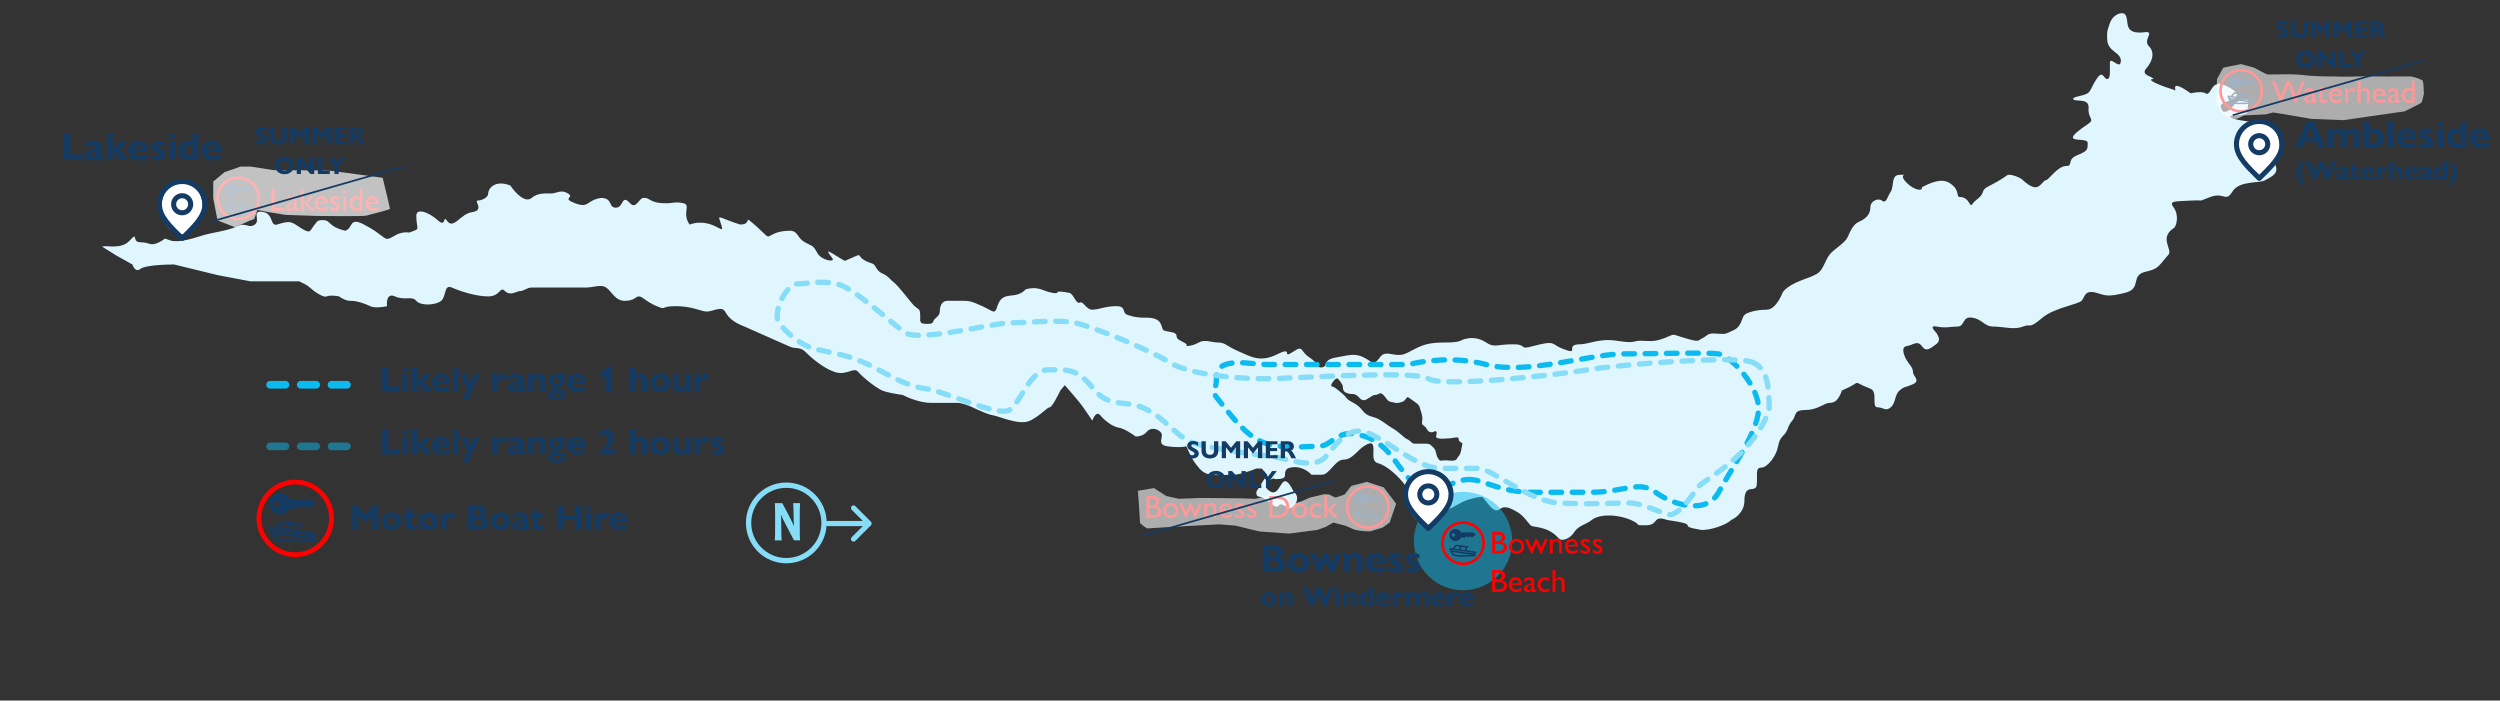 <?xml version="1.0" encoding="UTF-8"?>
<svg xmlns="http://www.w3.org/2000/svg" viewBox="0 0 1409.02 394.81">
  <rect x="0" y="0" width="1409.02" height="394.81" fill="#333333" stroke="none"/>
  <defs>
    <style>
      .cls-1 {
        fill: #85ddf7;
      }

      .cls-1, .cls-2, .cls-3, .cls-4, .cls-5, .cls-6, .cls-7, .cls-8 {
        stroke-width: 0px;
      }

      .cls-9, .cls-10, .cls-11, .cls-12, .cls-13, .cls-14, .cls-15, .cls-16, .cls-17, .cls-18 {
        fill: none;
      }

      .cls-9, .cls-13, .cls-18 {
        stroke: #85ddf7;
      }

      .cls-9, .cls-15, .cls-18 {
        stroke-width: 3px;
      }

      .cls-10, .cls-2 {
        isolation: isolate;
        opacity: .5;
      }

      .cls-10, .cls-12, .cls-13, .cls-15, .cls-16, .cls-18 {
        stroke-linecap: round;
      }

      .cls-10, .cls-15, .cls-16 {
        stroke: #0bbbef;
      }

      .cls-10, .cls-16 {
        stroke-dasharray: 0 0 8.66 8.66;
        stroke-width: 4.33px;
      }

      .cls-2 {
        fill: #0bbbef;
      }

      .cls-11 {
        stroke-width: 2.7px;
      }

      .cls-11, .cls-17 {
        stroke: red;
      }

      .cls-12 {
        stroke-width: 2.86px;
      }

      .cls-12, .cls-13 {
        stroke-linejoin: round;
      }

      .cls-12, .cls-14 {
        stroke: #133b64;
      }

      .cls-13 {
        stroke-width: 2.92px;
      }

      .cls-3 {
        fill: red;
      }

      .cls-14 {
        stroke-miterlimit: 10;
      }

      .cls-15, .cls-18 {
        stroke-dasharray: 0 0 6 6;
      }

      .cls-4, .cls-5, .cls-8 {
        fill: #fff;
      }

      .cls-17 {
        stroke-width: 1.5px;
      }

      .cls-5 {
        opacity: .7;
      }

      .cls-6 {
        fill: #133b64;
      }

      .cls-7 {
        fill: #dff6fe;
      }

      .cls-8 {
        opacity: .6;
      }
    </style>
  </defs>
  <g id="Base_Layers_lake_key_titles" data-name="Base Layers, lake, key, titles">
    <path id="lake" class="cls-7" d="m1189.15,13.06c2-5.5,7.22-6.5,8.5-5,3,3.5-2,12,12,10,4.5,0-2,4.5,1.5,8s2,8.5-1.5,12.5c-3.5,4,4,4.5,4,6-4.5,0,3,3.5,11.5,6,3,2.5-4-7.5,9.5,2,10-2,8,1.5,10,0,1.6-1.2,2.5-5,5-5-1-2,11,2.4,11,6,0,4.5-13.5,2.5-7.5,9.5,4.5,0,5.5-4.3,7.5-5.5s4.83-1.5,6-1.5,0,4.6,0,7c0,3-14,1.05-8.5,3.5,4.5,2,13,1.5,11,3.5-4,4-.4,6,4,6,5.5,0,6.5-1,6.5,2s-3,4.5,0,6.5c3,2,1.5,4.5,3,9s-2.5,6-6,8-14.5,0-18.5,6.5c-3.82,6.2-4.5,0-12.5,3-8,3-2,1.5-11,2s-12.5,0-9.5,4c3,4,1.68,10.41,0,11.5-8.5,5.5-.44,12.18-3,15-5,5.5-5.16,7.96-12.5,9.5-9.5,2-2,9.5-12,12s-11.19,1.37-16,0c-7-2-6.5,2.5-8.5,4.5s-15.5,4-22,9.5c-8.22,6.96-6,3-11,5s-11,0-16.5,0-6-4-12-5-4,5-8.5,5-6,1-11.5,0,0,3.5,0,4,3,3.5-.5,6c-3.5,2.5-5.5,4.5-8,1s-5-.5-8.5,0-1.5,5.5,0,8,3.5,4,3.5,6.5,4.5,5,0,7-4.5,1-7.5,3.5-2,7-5,9.5-4,0-7.5,0,.42-8.84-4-10.5c-12-4.5-3-4.5-16,1-2,5.5-4,7-7,7s-6.5,4-13.5,4-5,3-7.5,6-2,4-3.5,6.5c-1.5,2.5-3.5,2.5-4.5,8s-6,12-9.5,12-2,4-2.5,9.5c-.5,5.5-7-1.5-7,9.5,0,6.09-5.5,9.83-7.5,10.5-1.67,2.33-12.38,6.38-17.5,5.5-14.5-2.5,2-2.5-18.5-5.5-8.5-3-4.5,3-12,3s-1.5,0-8.5-3c-5.6-2.4-11.33-2.67-13.5-2.5-1.83,0-6.1.5-8.5,2.5-3,2.5-7.5,3-10,7s-7.19,5.01-8.5,3.5c-6.5-7.5-14.5-6-16-7.5s-4-5.5-7.5-7.5-7-4-10-1.5c-3.78,3.15-8.5-7-10-7s-8,1-13,4-10,5-14.5,6.5-8-2-10-4.5-3-9-6-13-9.5-10.5-15-12c-4.45-1.21-1.5-7.5-3-10.5-1.2-2.4-6.83,2-8.5,4-2.5,2.17-4.4,4.5-8,4.5-4.5,0-8,8.5-12,8.5h-6c-1.83-2.17-7.1-5.9-13.5-3.5-3.5,3,2,6-7,6-1.6-1.6-7,3-4.5,5.5,8.5,8.5,7-14.5,15,1.5,5,4-.9,10.86-3.5,9-7-5-3,2.5-9-2-.83-.83-4.1-3.6-6.5-4-2.4-.4-2-1.83-2-3l6-9.5-3-3.5h-3c-2.83,1.17-9.4,3.5-13,3.5-4.5,0-7.5.5-12.5,0s-7-4-9-6.5c-1.6-2-4-7.17-5-9.5-1.17.33-4.9.8-10.5,0-7-1-1.5-5.5-4-8-2.5-2.5-6-2.5-8,0-1.6,2-4.67,2.5-6,2.5-2-1.5-6.7-4.6-9.5-5-3.5-.5-8-4-10.5-7-2-2.4-3.83,1-4.5,3-1.67-2.5-5.4-8-7-10s-6.33-7.5-8.5-10l-2.5,3c-1.5,3.17-4.8,9.5-6,9.5-1.5,0-5,4.5-11,7.5s-17.5-2.5-21-3c-2.8-.4-8.83-3.17-11.5-4.5-1.83-.83-6.1-2.5-8.5-2.5h-15c-6,0-13.17-3-16-4.5-2.67-.33-8.7-1.3-11.5-2.5-3.5-1.5-11-7.5-13.5-10.5s-6.5,2.5-13.5,0-14-9-16.5-11.5-5.5-1.5-8-2.5-13.5-6-26-11.5c-6.5-2.5-9-5-11-8.5s-7.5.5-11,0-8-3-17-3-4.5,2.5-10.5,0-8-5.5-10-5.5-2.5,2.5-8,2.5-7.5-5.5-10.5-7.5-7,0-11.5,0h-30.5c-2.5,0-4.5,2-6.5,2s-5.5,3-8.5,0-2.5,3-9.5,3-16-3-20.5-5-3,5-6,7.5-11.5,3-14,0-6.5,0-12-2.5c-4.4-2-4.83,2.83-4.5,5.5-2.17.5-7.1,1.2-9.5,0-3-1.5-7.5-3-11-3-2.8,0-5.5-1.67-6.5-2.5-1.67-.33-5.4-.8-7,0-2,1-8-3.5-9.5-5-1.2-1.2-4.5-2.83-6-3.5h-27.5l-18.5-3.5-24.5-6c-5.33,0-16.6.5-19,2.5-2.4,2-4-.83-4.5-2.5l-9-5-8-5c1.83-1.17,10.5,2,15.5-3.5,5-5.5.85,1,6,1,5.5,0,5.5,2.5,10.5,0,5-2.5,1.5-2.5,6.5-1,5,1.5,13.5-1.5,18.5-3s14-2.5,19-5,6.5,1.5,10-1-2.5-8.5,5-7c5.39,1.08,3.68,8.19,7.5,7,8-2.5,8-1.5,13.5,2s5,1.5,7-1,2-3.5,5-3.5c5.5,0,2.5,3.5,13,6,4.5-1.5,2-8,10.5-3.5,6.15,3.26,6,3.5,11.5,7.5,3.44,2.5,6-4,14-3,7-2.5,4-1,4-9.5,0-4.5,7-2,12,2.5s3.06-2.91,5,0c4,6,7.5-3.5,14.5-4.5s1-6.5,3-6.5,6-1.5,6-4,3.5-8,12.5-4.5c3,4.5,8.5,10,12,7,3.5-3,8-2.5,11-2.5s5.5-2.5,9.5,0-4,2.5,4,5.5c8,3,6-1.5,14.5-3,7,0,4,5.5,8.5,5.5s3-8,8-2.5c3.36,3.7,5-3,7.5-3s1.5,0,4.5,1.5c3,1.5,6,1.5,9,1.5s4.5-1,9,0c4.5,1-1,5.5,3.5,12,14.5-5,21.5,10,17-2.5-1.14-3.16.5-1,11.5,2.5,5.5,0,3.5-3.5,5-2.5,1.5,1,7,6,9.5,8.5s2.5-2.5,14-2.5c4.5.5,3.5,4,8,6.5s4.5,1.5,7,6,10.37,5.4,8.5,3c-5.44-7-1-3,7,1.5,14-6,3-2.5,15.5,1.5,2,.5,2,4,5.5,5.5s4,3,6.5,5,7.05,7.82,10,11.5c4,5,5,2,5,8,0,3-.5,4,4,4s2-1,5-3.5c3-2.5,1.5-3.5,2.5-6.5.8-2.4,2.67-3,3.5-3h9c3,0,4.5,0,11,3s6.92,5,8.5,0c3-9.5,10-3,16-9.5,7.5-2,9.42,1.07,15,2,6,1-1.5-2,9.5,0,2.46.45,3.76,6.62,6,5.5,2-1,3.5,4,7,4s7.5-2,13.5-2,2.79,3.77,6.5,5c4.5,1.5,7,1.5,10.5,1.5,9.5,0,8,5.34,9.5,7,2.17,1.33,7.5.5,7.5,3.5,0,2.83,7,3.5,5.5,5.5,1.67,0,4.2-.4,7-2,3.5-2,7,0,11,0s4.5,2,11.5,5c7,3,12,6.5,22,1.5,9.43-4.72,1.5,3.5,9-1.5,5.58-3.72,3.5,0,9,3.5,5.48,3.49,3.5,6,7,5.5s0-4.07,7.5-5.5c10.5-2,12.5-3,21,3,5-1,3-6.5,10.5-5,6.67,1.33,7.5,0,13.5-3,4.92-2.46,8.5-3.5,16.5-3.5s9-1,9-1c.04-.02,7.02-3.99,14.5,1,4.65,3.1,6,1,15,1s2.5,3.42,11.5,1c13-3.5,10-1,16.5,1.5,10.73,4.13.5-2.5,10-2.5,4.5,0,11-3.5,20.5-2,10.83,1.71,9,0,13.5,0s7,1,13.5-1.5,3-2.5,11.5,0c8.5,2.5,7,1.5,10,0s2.5-3,8-2.5c5.5.5,5,0,9.5-2,4.5-2,4.5-7,6-8.5s7-3,12.5-3,8.98-9.44,9-9.5c0,0,1.5-3.5,10.5-7,6.27-2.44,4.5-1.5,8.5-3.5s4.5-7,7.5-11c2.1-2.8,8.5-6.5,10-9.5s3-7.5,6.5-9,6.5-4,6.5-8,4.55-5.56,6.5-4c2.5,2,3-2,5-5s0-9.5,5-9.5c6,0-1.5-1,4,4.5,4.4,4.4,9.33,4.83,8.5,2.5,2.83-1.33,10.3-5.7,15.5-2.5,6.5,4,3.5,8,6,8,5.5,0,5.5,6.5,7,4,1.5-2.5,5-3.5,6-7,.88-3.08,4-2.5,14-9.5,2.4-.4,7.67,1.83,8.5,3,1.33,1.33,4.6,4,7,4,3,0,4.5-4,6-4s6.5-8,11.5-8c4,0,0-3.5,6-6,6-2.5,6-3,6-7s-18.75,2,0-10.5c4.5-3,0-3,.5-9,.5-6-7-3.5-8.5-5-1.5-1.5,6-2,8-3.5,2-1.5,1.5-2.5,5-8,3.5-5.5,4,0,6,0s1.5-5,1.5-9,5,3,6,0c1-3-1.5-5-3.5-6.5s-4-3.5-4-7-.5-3.5,1.5-9Zm-435,200.5c-1-1-2.5,1-3.5,2.5-1,2.5,0,1,2.5,3,2.5,2,4.5,3.5,6,5.5s5.5,2.5,8.5,6.5,6,3.5,9,5,5,3.5,8.5,5.5,6.5,5.5,8,6,2.5,2.5,4,2.5h6.5c2.5,0,3,1,4.5,2.5s1,4,2.5,6c1.45,1.94,1.03.59,5.55.96l.9.08c4.49.37,3.59-1.09,5.05-2.54s1.5-5,2-6.5-2-1-2-3-3-.5-5.5-.5-3.5.5-6,0c-2.5-.5-.5-2-1-3.5s-1.5.5-3.5,0-1.5-2-3.5-3.5-1-1.5-1-4-1-4.5-1.5-6.5-3-3-5.5-5c-2.5-2-1.5,1-4.5,2s-3.5.5-6,0-2.5-2-4.5-4-2.5,0-4.5,0c-2,0-4.5,3-6.5,3s-2.5-2-4.5-3-2,0-5-1-2-3.5-2.5-4.5-1.5-2.5-2.5-3.5Z"></path>
    <g id="Compass">
      <path id="Arrow" class="cls-13" d="m466.48,295.06h23.33m0,0l-8.75-8.75m8.75,8.75l-8.75,8.75"></path>
      <circle id="compass_circle" data-name="compass circle" class="cls-9" cx="443.17" cy="294.72" r="21.27"></circle>
      <path id="North" class="cls-1" d="m436.66,283.57h4.26c.88,1.68,2,3.76,3.62,6.88s2.68,5.26,2.91,6h.06c-.15-1.5-.23-3.73-.23-6.03,0-1.35-.09-5.03-.24-6.85h3.91c-.18,1.56-.21,4.73-.21,7.73v4.7c0,6.2.09,7.44.21,8.55h-3.44l-4.23-8.08c-1.76-3.38-2.82-5.5-3.12-6.35h-.06c.15.94.23,2.76.23,7.5,0,3.88.12,6.32.24,6.94h-3.91c.21-1.79.21-5.35.21-7.56v-6.2c0-4.53-.09-6.2-.21-7.23Z"></path>
    </g>
  </g>
  <g id="SELF_DRIVE_-_Range_of_hire" data-name="SELF DRIVE - Range of hire">
    <circle id="Highlight_Bowness_Beach" data-name="Highlight Bowness Beach" class="cls-2" cx="824.58" cy="304.95" r="27.72"></circle>
    <path id="Bowness_1_hourr" data-name="Bowness 1 hourr" class="cls-15" d="m830.61,270.45c-7-1-13,2-21,7-7,4.04-15.5-7-23.5-18s-15.5-14-24-15-12.5,7-18.5,7-12,1-22.5,0-17.5-5-29.5-20c-12-15-6-7-6-19s20-7,28.5-7h80c7.17-2,25.9-4.8,43.5,0,22,6,59-6,77-6s47-1,54,0,23.5,19,22.5,32-15.5,33-22.5,46c-7,13-26,7-35.5,0-9.5-7-17.5,0-36.5,0h-33c-16.5,0-26-6-33-7Z"></path>
    <path id="Bowness_2_hours" data-name="Bowness 2 hours" class="cls-18" d="m987.11,203.95c10,3.5,10,16.5,10,27-9.5,27-37.5,39.5-40.5,44s-11,16.5-16.5,15-15-6.5-22-6.5-23.5,1-40,0c-16.5-1-37.5-19.5-45-19.5h-21.5c-12,0-27.5-14-39.5-19.5s-18.5,5.5-25,13c-6.5,7.5-21,1-29.5,0s-34-4.5-44-7.5-15-12.5-27-19c-12-6.5-21,0-30.5-12-9.5-12-15.5-10.5-25.5-10.5s-15,18-21.5,22.5c-6.5,4.5-36-10.5-48-12-12-1.5-24.5-10.5-35-15s-20-5.5-27.5-7.5-15.5-9-19.5-14.5c-4-5.5,4-22,10.5-22s12.5-2,22,0,30.5,22,38.5,27.5,50-5.5,59-5.5,28-2,37,0,40.5,14.5,52.5,22c12,7.5,39,9.5,54.5,9.5s85-5,92,0c7,5,72-2,89.5-5s82.5-8,92.5-4.5Z"></path>
    <g id="Likely_range_key" data-name="Likely range key">
      <path id="_1_hour_key" data-name="1 hour key" class="cls-16" d="m195.52,216.86h-45.42"></path>
      <path id="_2_hour_key" data-name="2 hour key" class="cls-10" d="m195.52,251.58h-45.42"></path>
      <g>
        <path class="cls-6" d="m218.86,206.87v10.95h6.26v2.86h-9.74v-13.81h3.48Z"></path>
        <path class="cls-6" d="m229.88,210.86v9.82h-3.04v-9.82h3.04Zm-.16-2.47c0,.75-.61,1.38-1.36,1.38s-1.38-.63-1.38-1.38.59-1.38,1.38-1.38,1.36.63,1.36,1.38Z"></path>
        <path class="cls-6" d="m235.29,206.87v13.81h-3.06v-13.81h3.06Zm7.47,3.99l-3.79,4.64,4.37,5.18h-3.89l-4.11-5.08,3.79-4.74h3.62Z"></path>
        <path class="cls-6" d="m253.45,215.84v.57h-6.88c.22,1.4,1.4,2.33,2.88,2.33,1.28,0,2.55-.38,3.77-1.03v2.09c-1.21.71-2.63,1.07-4.35,1.07-3.28,0-5.41-2.05-5.41-5.14s2-5.04,5.31-5.04c2.57,0,4.7,1.72,4.7,5.16Zm-2.88-.97c-.02-1.36-.75-2.19-1.96-2.19s-2.09.87-2.11,2.19h4.07Z"></path>
        <path class="cls-6" d="m258.31,206.87v13.81h-3.04v-13.81h3.04Z"></path>
        <path class="cls-6" d="m262.85,210.86l2.19,5.06,2.33-5.06h3.02l-6.72,14.46h-3.1l2.88-6.13-3.89-8.32h3.3Z"></path>
        <path class="cls-6" d="m285.61,211.51l-1.21,2.98c-.55-.53-1.09-.81-1.66-.81-1.05,0-1.84.81-2.29,2.49v4.52h-3.04v-9.82h3.04v2.33c.73-1.52,1.82-2.51,3.04-2.51.71,0,1.32.24,2.13.83Z"></path>
        <path class="cls-6" d="m294.86,213.78v4.05c0,.47.08.83.45.83.24,0,.51-.1.91-.34v1.86c-1.05.49-1.82.69-2.67.69s-1.38-.32-1.58-1.03c-.87.75-1.82,1.03-2.9,1.03-1.78,0-2.79-1.01-2.79-2.47,0-2.02,1.8-2.67,5.55-3.89v-.22c0-1.15-.61-1.5-1.6-1.5-1.3,0-2.59.63-3.65,1.76v-2.53c1.17-.93,2.63-1.34,4.21-1.34,2.65,0,4.07,1.2,4.07,3.1Zm-4.52,5.34c.45,0,.95-.26,1.48-.71v-2.49c-1.56.65-2.55,1.07-2.55,2.09,0,.67.45,1.11,1.07,1.11Z"></path>
        <path class="cls-6" d="m307.56,214.69v5.99h-3.04v-5.55c0-1.48-.61-2.07-1.58-2.07-.79,0-1.48.45-2.17,1.5v6.12h-3.04v-9.82h3.04v1.36c.97-1.09,2.06-1.54,3.32-1.54,2.47,0,3.46,1.66,3.46,4.01Z"></path>
        <path class="cls-6" d="m319.06,212.79h-1.78c.65.55.93,1.23.93,2,0,1.74-1.4,3.02-3.65,3.18-.79.08-1.38.28-1.38.73,0,.51.63.63,2.17.81,2.39.26,3.42,1.28,3.42,2.83,0,2-1.74,3.1-4.9,3.1s-4.9-1.05-4.9-2.67c0-1.01.63-1.98,2.37-2.27-.53-.22-.89-.71-.89-1.23,0-.73.53-1.4,1.52-1.62-1.62-.49-2.55-1.66-2.55-3.12,0-2.33,1.74-3.67,4.72-3.67h4.92v1.92Zm-5.08,11.01c1.44,0,2.31-.42,2.31-1.21s-.91-1.17-2.41-1.17c-1.4,0-2.25.32-2.25,1.2,0,.79.79,1.19,2.35,1.19Zm-.2-7.61c1.07,0,1.78-.73,1.78-1.66s-.77-1.68-1.72-1.68c-1.13,0-1.76.95-1.76,1.72,0,.95.75,1.62,1.7,1.62Z"></path>
        <path class="cls-6" d="m329.91,215.84v.57h-6.88c.22,1.4,1.4,2.33,2.88,2.33,1.28,0,2.55-.38,3.77-1.03v2.09c-1.21.71-2.63,1.07-4.35,1.07-3.28,0-5.41-2.05-5.41-5.14s2-5.04,5.31-5.04c2.57,0,4.7,1.72,4.7,5.16Zm-2.88-.97c-.02-1.36-.75-2.19-1.96-2.19s-2.09.87-2.11,2.19h4.07Z"></path>
        <path class="cls-6" d="m344.67,206.69v13.99h-3.22v-9.48l-2,1.6-1.74-2.15,4.84-3.97h2.13Z"></path>
        <path class="cls-6" d="m364.8,214.63v6.05h-3.04v-5.63c0-1.3-.53-1.98-1.54-1.98-.79,0-1.46.42-2.21,1.5v6.12h-3.04v-13.81h3.04v5.37c.95-1.07,2-1.56,3.32-1.56,2.51,0,3.46,1.64,3.46,3.95Z"></path>
        <path class="cls-6" d="m377.58,215.76c0,3.14-2.25,5.1-5.51,5.1-3.58,0-5.49-2.29-5.49-5.08,0-2.94,1.98-5.1,5.51-5.1s5.49,2.13,5.49,5.08Zm-7.82,0c0,1.72.91,2.75,2.33,2.75s2.33-1.07,2.33-2.75-.97-2.73-2.37-2.73-2.29,1.01-2.29,2.73Z"></path>
        <path class="cls-6" d="m382.4,210.86v5.53c0,1.42.53,2.09,1.58,2.09.81,0,1.54-.51,2.17-1.5v-6.12h3.04v9.82h-3.04v-1.36c-.97,1.07-2.04,1.54-3.32,1.54-2.09,0-3.46-1.13-3.46-4.13v-5.87h3.04Z"></path>
        <path class="cls-6" d="m399.69,211.51l-1.21,2.98c-.55-.53-1.09-.81-1.66-.81-1.05,0-1.84.81-2.29,2.49v4.52h-3.04v-9.82h3.04v2.33c.73-1.52,1.82-2.51,3.04-2.51.71,0,1.32.24,2.13.83Z"></path>
      </g>
      <g>
        <path class="cls-6" d="m218.86,242.27v10.95h6.26v2.86h-9.74v-13.81h3.48Z"></path>
        <path class="cls-6" d="m229.88,246.26v9.82h-3.04v-9.82h3.04Zm-.16-2.47c0,.75-.61,1.38-1.36,1.38s-1.38-.63-1.38-1.38.59-1.38,1.38-1.38,1.36.63,1.36,1.38Z"></path>
        <path class="cls-6" d="m235.29,242.27v13.81h-3.06v-13.81h3.06Zm7.47,3.99l-3.79,4.64,4.37,5.18h-3.89l-4.11-5.08,3.79-4.74h3.62Z"></path>
        <path class="cls-6" d="m253.45,251.24v.57h-6.88c.22,1.4,1.4,2.33,2.88,2.33,1.28,0,2.55-.38,3.77-1.03v2.09c-1.21.71-2.63,1.07-4.35,1.07-3.28,0-5.41-2.05-5.41-5.14s2-5.04,5.31-5.04c2.57,0,4.7,1.72,4.7,5.16Zm-2.88-.97c-.02-1.36-.75-2.19-1.96-2.19s-2.09.87-2.11,2.19h4.07Z"></path>
        <path class="cls-6" d="m258.31,242.27v13.81h-3.04v-13.81h3.04Z"></path>
        <path class="cls-6" d="m262.85,246.26l2.19,5.06,2.33-5.06h3.02l-6.72,14.46h-3.1l2.88-6.13-3.89-8.32h3.3Z"></path>
        <path class="cls-6" d="m285.61,246.91l-1.21,2.98c-.55-.53-1.09-.81-1.66-.81-1.05,0-1.84.81-2.29,2.49v4.52h-3.04v-9.82h3.04v2.33c.73-1.52,1.82-2.51,3.04-2.51.71,0,1.32.24,2.13.83Z"></path>
        <path class="cls-6" d="m294.86,249.18v4.05c0,.47.08.83.45.83.24,0,.51-.1.91-.34v1.86c-1.05.49-1.82.69-2.67.69s-1.38-.32-1.58-1.03c-.87.75-1.82,1.03-2.9,1.03-1.78,0-2.79-1.01-2.79-2.47,0-2.02,1.8-2.67,5.55-3.89v-.22c0-1.15-.61-1.5-1.6-1.5-1.3,0-2.59.63-3.65,1.76v-2.53c1.17-.93,2.63-1.34,4.21-1.34,2.65,0,4.07,1.2,4.07,3.1Zm-4.52,5.34c.45,0,.95-.26,1.48-.71v-2.49c-1.56.65-2.55,1.07-2.55,2.09,0,.67.45,1.11,1.07,1.11Z"></path>
        <path class="cls-6" d="m307.56,250.09v5.99h-3.04v-5.55c0-1.48-.61-2.07-1.58-2.07-.79,0-1.48.45-2.17,1.5v6.12h-3.04v-9.82h3.04v1.36c.97-1.09,2.06-1.54,3.32-1.54,2.47,0,3.46,1.66,3.46,4.01Z"></path>
        <path class="cls-6" d="m319.06,248.19h-1.78c.65.55.93,1.23.93,2,0,1.74-1.4,3.02-3.65,3.18-.79.08-1.38.28-1.38.73,0,.51.63.63,2.17.81,2.39.26,3.42,1.28,3.42,2.83,0,2-1.74,3.1-4.9,3.1s-4.9-1.05-4.9-2.67c0-1.01.63-1.98,2.37-2.27-.53-.22-.89-.71-.89-1.23,0-.73.53-1.4,1.52-1.62-1.62-.49-2.55-1.66-2.55-3.12,0-2.33,1.74-3.67,4.72-3.67h4.92v1.92Zm-5.08,11.01c1.44,0,2.31-.42,2.31-1.21s-.91-1.17-2.41-1.17c-1.4,0-2.25.32-2.25,1.2,0,.79.79,1.19,2.35,1.19Zm-.2-7.61c1.07,0,1.78-.73,1.78-1.66s-.77-1.68-1.72-1.68c-1.13,0-1.76.95-1.76,1.72,0,.95.75,1.62,1.7,1.62Z"></path>
        <path class="cls-6" d="m329.91,251.24v.57h-6.88c.22,1.4,1.4,2.33,2.88,2.33,1.28,0,2.55-.38,3.77-1.03v2.09c-1.21.71-2.63,1.07-4.35,1.07-3.28,0-5.41-2.05-5.41-5.14s2-5.04,5.31-5.04c2.57,0,4.7,1.72,4.7,5.16Zm-2.88-.97c-.02-1.36-.75-2.19-1.96-2.19s-2.09.87-2.11,2.19h4.07Z"></path>
        <path class="cls-6" d="m346.13,246.34c0,2.69-2.37,5.41-3.67,7.01h4.68v2.73h-9.9v-.22c2.19-2.23,5.73-5.99,5.73-8.75,0-1.54-1.03-2.27-2.07-2.27-1.11,0-2.25.61-3.28,1.8v-3.04c1.54-1.11,2.75-1.52,4.11-1.52,2.53,0,4.39,1.7,4.39,4.25Z"></path>
        <path class="cls-6" d="m364.8,250.03v6.05h-3.04v-5.63c0-1.3-.53-1.98-1.54-1.98-.79,0-1.46.42-2.21,1.5v6.12h-3.04v-13.81h3.04v5.37c.95-1.07,2-1.56,3.32-1.56,2.51,0,3.46,1.64,3.46,3.95Z"></path>
        <path class="cls-6" d="m377.58,251.16c0,3.14-2.25,5.1-5.51,5.1-3.58,0-5.49-2.29-5.49-5.08,0-2.94,1.98-5.1,5.51-5.1s5.49,2.13,5.49,5.08Zm-7.82,0c0,1.72.91,2.75,2.33,2.75s2.33-1.07,2.33-2.75c0-1.76-.97-2.73-2.37-2.73s-2.29,1.01-2.29,2.73Z"></path>
        <path class="cls-6" d="m382.4,246.26v5.53c0,1.42.53,2.09,1.58,2.09.81,0,1.54-.51,2.17-1.5v-6.12h3.04v9.82h-3.04v-1.36c-.97,1.07-2.04,1.54-3.32,1.54-2.09,0-3.46-1.13-3.46-4.13v-5.87h3.04Z"></path>
        <path class="cls-6" d="m399.69,246.91l-1.21,2.98c-.55-.53-1.09-.81-1.66-.81-1.05,0-1.84.81-2.29,2.49v4.52h-3.04v-9.82h3.04v2.33c.73-1.52,1.82-2.51,3.04-2.51.71,0,1.32.24,2.13.83Z"></path>
        <path class="cls-6" d="m404.33,246.08c1.13,0,2.31.28,3.26.79v2.29c-1.19-.75-2.02-1.01-2.83-1.01s-1.09.32-1.09.67c0,.41.14.63,1.78,1.38,1.74.77,2.65,1.66,2.65,3.1,0,1.66-1.26,2.98-3.77,2.98-1.07,0-2.09-.16-3.62-.81v-2.37c1.11.73,2.11,1.11,2.98,1.11s1.36-.32,1.36-.71c0-.53-.32-.79-1.92-1.56-1.82-.85-2.51-1.8-2.51-3.02,0-1.5,1.38-2.83,3.73-2.83Z"></path>
      </g>
    </g>
  </g>
  <g id="SELF_DRIVE_-_Locations_Details" data-name="SELF DRIVE - Locations Details">
    <g id="Motor_boat_hire_KEY" data-name="Motor boat hire KEY">
      <circle class="cls-11" cx="166.39" cy="292.14" r="20.47"></circle>
      <g id="key_icon" data-name="key icon">
        <g id="Key">
          <path class="cls-6" d="m157.73,278.01c2.4,0,4.45,1.41,5.42,3.43h12.04l2.86,2.32-4.01,2.83-1.72-1.43-1.72,1.43-1.72-1.43-1.72,1.43h-4.02c-.97,2.03-3.02,3.43-5.42,3.43-3.32,0-6.01-2.69-6.01-6.01s2.69-6.01,6.01-6.01Zm-2,4.29c-.95,0-1.72.77-1.72,1.72s.77,1.72,1.72,1.72,1.72-.77,1.72-1.72-.77-1.72-1.72-1.72Z"></path>
        </g>
      </g>
      <g id="boat_icon" data-name="boat icon">
        <path class="cls-6" d="m158.34,293.55s-.07,0-.1,0c-.2.03-.39.13-.52.29l-2.63,3.38-2.49-.35c-.42-.06-.82.24-.87.66-.02.11,0,.22.02.33.54,1.8,1.07,3.38,1.98,4.66.91,1.28,2.25,2.21,4.14,2.61,1,.21,2.6.29,4.54.32,1.94.03,4.18.01,6.31-.03,4.26-.09,8.09-.27,8.09-.27.37-.02.68-.29.73-.66l.49-3.28c.06-.42-.23-.82-.65-.88,0,0,0,0,0,0l-8.68-1.21.37-2.53.69.1c.42.06.81-.24.87-.66.06-.42-.24-.81-.66-.87,0,0,0,0,0,0l-1.45-.2s0,0,0,0l-10.08-1.41s-.07,0-.1,0h0Zm.33,1.6l3.5.49-.79,2.47-4.52-.63,1.81-2.33Zm5.06.71l3.81.53-.37,2.53-4.23-.59.79-2.47Zm-10.13,2.73l14.1,1.97s0,0,0,0l8.68,1.21-.09.63-22.46-3.14c-.08-.22-.16-.44-.23-.67h0Zm.96,2.34l19.94,2.78c-1.49.06-3.56.13-5.8.18-2.12.05-4.35.07-6.25.03-1.9-.03-3.52-.14-4.25-.29-1.58-.33-2.48-.98-3.2-1.99-.16-.22-.3-.46-.44-.71h0Z"></path>
      </g>
      <g>
        <path class="cls-6" d="m201.67,285.08l4.24,5.21,4.24-5.21h3.09v13.51h-3.41v-8.64l-3.8,4.73h-.32l-3.82-4.73v8.64h-3.33v-13.51h3.11Z"></path>
        <path class="cls-6" d="m226.12,293.78c0,3.07-2.2,4.99-5.39,4.99-3.51,0-5.37-2.24-5.37-4.97,0-2.87,1.94-4.99,5.39-4.99s5.37,2.08,5.37,4.97Zm-7.65,0c0,1.68.89,2.69,2.28,2.69s2.28-1.05,2.28-2.69-.95-2.67-2.32-2.67-2.24.99-2.24,2.67Z"></path>
        <path class="cls-6" d="m231.21,286.35h.3v2.83h3.17v2.14h-3.17v3.41c0,.99.24,1.6,1.35,1.6.77,0,1.47-.3,2.14-.67v2.4c-.83.44-2.08.71-3.01.71-2.42,0-3.45-1.27-3.45-3.57v-3.88h-1.56v-.69l4.24-4.28Z"></path>
        <path class="cls-6" d="m246.81,293.78c0,3.07-2.2,4.99-5.39,4.99-3.51,0-5.37-2.24-5.37-4.97,0-2.87,1.94-4.99,5.39-4.99s5.37,2.08,5.37,4.97Zm-7.65,0c0,1.68.89,2.69,2.28,2.69s2.28-1.05,2.28-2.69-.95-2.67-2.32-2.67-2.24.99-2.24,2.67Z"></path>
        <path class="cls-6" d="m256.63,289.62l-1.19,2.91c-.54-.51-1.07-.79-1.62-.79-1.03,0-1.8.79-2.24,2.44v4.42h-2.97v-9.61h2.97v2.28c.71-1.49,1.78-2.46,2.97-2.46.69,0,1.29.24,2.08.81Z"></path>
        <path class="cls-6" d="m269.58,285.08c2.87,0,4.6,1.27,4.6,3.27,0,1.35-.77,2.46-1.94,2.93,2.02.63,2.93,1.92,2.93,3.53,0,2.99-2.44,3.78-5.47,3.78h-5.86v-13.51h5.74Zm-2.34,5.61h1.45c1.45,0,2.24-.5,2.24-1.78,0-1.19-.65-1.72-2.1-1.72h-1.58v3.51Zm1.78,5.8c1.76,0,2.71-.57,2.71-1.84s-.91-1.88-2.71-1.88h-1.78v3.72h1.78Z"></path>
        <path class="cls-6" d="m287.36,293.78c0,3.07-2.2,4.99-5.39,4.99-3.51,0-5.37-2.24-5.37-4.97,0-2.87,1.94-4.99,5.39-4.99s5.37,2.08,5.37,4.97Zm-7.65,0c0,1.68.89,2.69,2.28,2.69s2.28-1.05,2.28-2.69-.95-2.67-2.32-2.67-2.24.99-2.24,2.67Z"></path>
        <path class="cls-6" d="m297.1,291.84v3.96c0,.46.08.81.44.81.24,0,.5-.1.89-.34v1.82c-1.03.48-1.78.67-2.61.67s-1.35-.32-1.54-1.01c-.85.73-1.78,1.01-2.83,1.01-1.74,0-2.73-.99-2.73-2.42,0-1.98,1.76-2.61,5.43-3.8v-.22c0-1.13-.59-1.47-1.56-1.47-1.27,0-2.54.61-3.56,1.72v-2.48c1.15-.91,2.57-1.31,4.12-1.31,2.59,0,3.98,1.17,3.98,3.03Zm-4.42,5.23c.44,0,.93-.26,1.45-.69v-2.44c-1.53.63-2.5,1.05-2.5,2.04,0,.65.44,1.09,1.05,1.09Z"></path>
        <path class="cls-6" d="m302.86,286.35h.3v2.83h3.17v2.14h-3.17v3.41c0,.99.24,1.6,1.35,1.6.77,0,1.47-.3,2.14-.67v2.4c-.83.44-2.08.71-3.01.71-2.42,0-3.45-1.27-3.45-3.57v-3.88h-1.56v-.69l4.24-4.28Z"></path>
        <path class="cls-6" d="m317.63,285.08v5.23h6.54v-5.23h3.41v13.51h-3.41v-5.45h-6.54v5.45h-3.41v-13.51h3.41Z"></path>
        <path class="cls-6" d="m333.14,288.98v9.61h-2.97v-9.61h2.97Zm-.16-2.42c0,.73-.59,1.35-1.33,1.35s-1.35-.61-1.35-1.35.57-1.35,1.35-1.35,1.33.61,1.33,1.35Z"></path>
        <path class="cls-6" d="m343.41,289.62l-1.19,2.91c-.54-.51-1.07-.79-1.62-.79-1.03,0-1.8.79-2.24,2.44v4.42h-2.97v-9.61h2.97v2.28c.71-1.49,1.78-2.46,2.97-2.46.69,0,1.29.24,2.08.81Z"></path>
        <path class="cls-6" d="m353.49,293.86v.55h-6.73c.22,1.37,1.37,2.28,2.81,2.28,1.25,0,2.5-.38,3.68-1.01v2.04c-1.19.69-2.57,1.05-4.26,1.05-3.21,0-5.29-2-5.29-5.03s1.96-4.93,5.19-4.93c2.52,0,4.6,1.68,4.6,5.05Zm-2.81-.95c-.02-1.33-.73-2.14-1.92-2.14s-2.04.85-2.06,2.14h3.98Z"></path>
      </g>
    </g>
    <g id="Lakeside_Hire_Point" data-name="Lakeside Hire Point">
      <g id="Boat_hire_Lakeside" data-name="Boat hire Lakeside">
        <circle class="cls-17" cx="134.23" cy="111.83" r="11.62"></circle>
        <g id="key_icon-2" data-name="key icon">
          <g id="Key-2" data-name="Key">
            <path class="cls-6" d="m129.97,103.81c1.36,0,2.53.8,3.08,1.95h6.83l1.62,1.31-2.27,1.61-.97-.81-.97.81-.97-.81-.97.81h-2.28c-.55,1.15-1.72,1.95-3.08,1.95-1.88,0-3.41-1.53-3.41-3.41s1.53-3.41,3.41-3.41Zm-1.14,2.44c-.54,0-.97.44-.97.97s.44.97.97.97.97-.44.97-.97-.44-.97-.97-.97Z"></path>
          </g>
        </g>
        <g id="boat_icon-2" data-name="boat icon">
          <path class="cls-6" d="m130.31,112.62s-.04,0-.06,0c-.12.01-.22.07-.29.17l-1.49,1.92-1.41-.2c-.24-.03-.46.13-.5.37,0,.06,0,.13.01.19.31,1.02.61,1.92,1.13,2.65.52.73,1.28,1.26,2.35,1.48.57.12,1.48.16,2.58.18,1.1.02,2.37,0,3.58-.02,2.42-.05,4.59-.15,4.59-.15.21,0,.38-.17.41-.37l.28-1.86c.04-.24-.13-.46-.37-.5,0,0,0,0,0,0l-4.92-.69.21-1.43.39.05c.24.03.46-.13.5-.37.03-.24-.13-.46-.37-.5,0,0,0,0,0,0l-.82-.11s0,0,0,0l-5.72-.8s-.04,0-.06,0h0Zm.19.91l1.99.28-.45,1.4-2.57-.36,1.03-1.32Zm2.87.4l2.16.3-.21,1.44-2.4-.33.45-1.4Zm-5.75,1.55l8,1.12s0,0,0,0l4.93.69-.05.36-12.75-1.78c-.04-.12-.09-.25-.13-.38h0Zm.54,1.33l11.32,1.58c-.85.03-2.02.07-3.29.1-1.2.03-2.47.04-3.55.02-1.08-.02-2-.08-2.41-.16-.9-.19-1.41-.56-1.82-1.13-.09-.12-.17-.26-.25-.4h0Z"></path>
        </g>
        <g id="Lakeside">
          <path class="cls-3" d="m154.85,106.49v10.68h5.53v1.6h-7.31v-12.28h1.78Z"></path>
          <path class="cls-3" d="m167.1,113.13v4.07c0,.25.09.38.31.38.16,0,.47-.14.85-.43v1.15c-.61.41-1.15.63-1.67.63-.58,0-.95-.23-1.1-.83-.7.56-1.44.83-2.18.83-1.15,0-1.98-.92-1.98-1.98,0-1.48,1.01-2,4.18-3.06v-.45c0-1.01-.5-1.4-1.46-1.4-.88,0-1.78.41-2.56,1.33v-1.75c.63-.74,1.55-1.1,2.68-1.1,1.85,0,2.93,1.06,2.93,2.61Zm-3.01,4.66c.5,0,.97-.25,1.4-.67v-2.36c-1.85.61-2.56,1.13-2.56,1.89,0,.63.47,1.13,1.15,1.13Z"></path>
          <path class="cls-3" d="m171.18,106.49v12.28h-1.62v-12.28h1.62Zm5.56,4.2l-3.49,3.94,4.2,4.14h-2.14l-4.05-4.12,3.58-3.96h1.91Z"></path>
          <path class="cls-3" d="m184.72,114.7v.16h-5.69c.11,1.53,1.1,2.54,2.61,2.54,1.04,0,2.07-.36,2.94-.99v1.57c-1.06.7-2,.95-3.15.95-2.16,0-4.02-1.6-4.02-4.27,0-2.34,1.46-4.14,3.78-4.14,2.02,0,3.53,1.53,3.53,4.18Zm-1.58-.79c-.07-1.24-.76-2-1.96-2s-2.02.88-2.11,2h4.07Z"></path>
          <path class="cls-3" d="m188.75,110.52c.83,0,1.64.22,2.45.67v1.6c-.92-.56-1.6-.86-2.34-.86s-1.03.31-1.03.61c0,.4.11.63,1.6,1.48.97.56,2.16,1.3,2.16,2.61,0,.95-.72,2.3-2.77,2.3-.88,0-1.49-.14-2.7-.74v-1.73c.76.59,1.82,1.06,2.57,1.06.9,0,1.24-.38,1.24-.76,0-.5-.14-.67-1.93-1.71-1.06-.65-1.84-1.31-1.84-2.43,0-1.22,1.08-2.11,2.57-2.11Z"></path>
          <path class="cls-3" d="m195.23,108.22c0,.5-.43.95-.95.95s-.94-.49-.94-.95.4-.94.94-.94.95.43.95.94Zm-.14,2.47v8.08h-1.6v-8.08h1.6Z"></path>
          <path class="cls-3" d="m204.25,106.49v12.28h-3.19c-3.1,0-4.16-2.23-4.16-4,0-2.75,1.91-4.25,4-4.25.7,0,1.24.14,1.75.32v-4.36h1.6Zm-2.86,10.88h1.26v-5.06c-.5-.27-.99-.38-1.6-.38-1.44,0-2.52,1.03-2.52,2.86,0,1.64,1.03,2.57,2.86,2.57Z"></path>
          <path class="cls-3" d="m213.37,114.7v.16h-5.69c.11,1.53,1.1,2.54,2.61,2.54,1.04,0,2.07-.36,2.94-.99v1.57c-1.06.7-2,.95-3.15.95-2.16,0-4.02-1.6-4.02-4.27,0-2.34,1.46-4.14,3.78-4.14,2.02,0,3.53,1.53,3.53,4.18Zm-1.58-.79c-.07-1.24-.76-2-1.96-2s-2.02.88-2.11,2h4.07Z"></path>
        </g>
      </g>
    </g>
    <g id="Bowness_Dock_Hire_Point" data-name="Bowness Dock Hire Point">
      <circle class="cls-17" cx="770.89" cy="285.74" r="11.62"></circle>
      <g id="key_icon-3" data-name="key icon">
        <g id="Key-3" data-name="Key">
          <path class="cls-6" d="m766.63,277.72c1.36,0,2.53.8,3.08,1.95h6.83l1.62,1.31-2.27,1.61-.97-.81-.97.81-.97-.81-.97.81h-2.28c-.55,1.15-1.72,1.95-3.08,1.95-1.88,0-3.41-1.53-3.41-3.41s1.53-3.41,3.41-3.41Zm-1.14,2.44c-.54,0-.97.44-.97.97s.44.97.97.97.97-.44.97-.97-.44-.97-.97-.97Z"></path>
        </g>
      </g>
      <g id="boat_icon-3" data-name="boat icon">
        <path class="cls-6" d="m766.97,286.54s-.04,0-.06,0c-.12.01-.22.07-.29.17l-1.49,1.92-1.41-.2c-.24-.03-.46.13-.5.37,0,.06,0,.13.01.19.31,1.02.61,1.92,1.13,2.65.52.73,1.28,1.26,2.35,1.48.57.12,1.48.16,2.58.18,1.1.02,2.37,0,3.58-.02,2.42-.05,4.59-.15,4.59-.15.21,0,.38-.17.41-.37l.28-1.86c.04-.24-.13-.46-.37-.5,0,0,0,0,0,0l-4.92-.69.21-1.43.39.05c.24.03.46-.13.5-.37.03-.24-.13-.46-.37-.5,0,0,0,0,0,0l-.82-.11s0,0,0,0l-5.72-.8s-.04,0-.06,0h0Zm.19.91l1.99.28-.45,1.4-2.57-.36,1.03-1.32Zm2.87.4l2.16.3-.21,1.44-2.4-.33.45-1.4Zm-5.75,1.55l8,1.12s0,0,0,0l4.93.69-.05.36-12.75-1.78c-.04-.12-.09-.25-.13-.38h0Zm.54,1.33l11.32,1.58c-.85.03-2.02.07-3.29.1-1.2.03-2.47.04-3.55.02-1.08-.02-2-.08-2.41-.16-.9-.19-1.41-.56-1.82-1.13-.09-.12-.17-.26-.25-.4h0Z"></path>
      </g>
      <g>
        <path class="cls-3" d="m649.68,279.52c2.48,0,3.8,1.35,3.8,3.19,0,1.22-.67,2.09-1.87,2.59,1.82.34,2.93,1.62,2.93,3.15,0,2.45-2.3,3.35-4.48,3.35h-3.92v-12.28h3.55Zm-1.8,5.29h1.24c1.85,0,2.54-.95,2.54-1.96,0-1.24-.67-1.78-2.27-1.78h-1.51v3.75Zm1.85,5.44c2.03,0,2.99-.61,2.99-1.96,0-1.19-.83-1.96-3.06-1.96h-1.78v3.92h1.85Z"></path>
        <path class="cls-3" d="m664.19,287.77c0,2.95-2.41,4.2-4.34,4.2-2.86,0-4.3-2.21-4.3-4.14,0-2.41,1.69-4.27,4.36-4.27,2.43,0,4.29,1.69,4.29,4.21Zm-7,0c0,1.73,1.17,2.75,2.7,2.75s2.67-1.17,2.67-2.77c0-1.91-1.35-2.75-2.75-2.75-1.48,0-2.61,1.06-2.61,2.77Z"></path>
        <path class="cls-3" d="m666.28,283.72l2.12,4.9,2.05-4.9h1.19l2.05,4.9,2.11-4.9h1.71l-3.56,8.25h-.5l-2.39-5.65-2.36,5.65h-.52l-3.6-8.25h1.71Z"></path>
        <path class="cls-3" d="m685.49,286.92v4.88h-1.6v-4.84c0-1.67-.79-2.07-1.66-2.07-.74,0-1.46.43-1.94,1.13v5.78h-1.6v-8.08h1.6v1.03c.72-.83,1.73-1.19,2.47-1.19,1.73,0,2.74,1.22,2.74,3.37Z"></path>
        <path class="cls-3" d="m694.52,287.73v.16h-5.69c.11,1.53,1.1,2.54,2.61,2.54,1.04,0,2.07-.36,2.93-.99v1.57c-1.06.7-2,.95-3.15.95-2.16,0-4.01-1.6-4.01-4.27,0-2.34,1.46-4.14,3.78-4.14,2.02,0,3.53,1.53,3.53,4.18Zm-1.58-.79c-.07-1.24-.76-2-1.96-2s-2.02.88-2.11,2h4.07Z"></path>
        <path class="cls-3" d="m698.55,283.55c.83,0,1.64.22,2.45.67v1.6c-.92-.56-1.6-.86-2.34-.86s-1.03.31-1.03.61c0,.4.11.63,1.6,1.48.97.56,2.16,1.3,2.16,2.61,0,.95-.72,2.3-2.77,2.3-.88,0-1.5-.14-2.7-.74v-1.73c.76.59,1.82,1.06,2.58,1.06.9,0,1.24-.38,1.24-.76,0-.5-.14-.67-1.93-1.71-1.06-.65-1.84-1.31-1.84-2.43,0-1.22,1.08-2.11,2.58-2.11Z"></path>
        <path class="cls-3" d="m705.48,283.55c.83,0,1.64.22,2.45.67v1.6c-.92-.56-1.6-.86-2.34-.86s-1.03.31-1.03.61c0,.4.11.63,1.6,1.48.97.56,2.16,1.3,2.16,2.61,0,.95-.72,2.3-2.77,2.3-.88,0-1.5-.14-2.7-.74v-1.73c.76.59,1.82,1.06,2.58,1.06.9,0,1.24-.38,1.24-.76,0-.5-.14-.67-1.93-1.71-1.06-.65-1.84-1.31-1.84-2.43,0-1.22,1.08-2.11,2.58-2.11Z"></path>
        <path class="cls-3" d="m720.06,279.52c4.11,0,6.63,2.54,6.63,6,0,3.8-2.72,6.28-6.61,6.28h-4.68v-12.28h4.66Zm-.07,10.69c3.1,0,4.88-1.73,4.88-4.64,0-2.65-1.66-4.48-5.13-4.48h-2.57v9.13h2.83Z"></path>
        <path class="cls-3" d="m736.79,287.77c0,2.95-2.41,4.2-4.34,4.2-2.86,0-4.3-2.21-4.3-4.14,0-2.41,1.69-4.27,4.36-4.27,2.43,0,4.29,1.69,4.29,4.21Zm-7,0c0,1.73,1.17,2.75,2.7,2.75s2.67-1.17,2.67-2.77c0-1.91-1.35-2.75-2.75-2.75-1.48,0-2.61,1.06-2.61,2.77Z"></path>
        <path class="cls-3" d="m744.42,284.11v1.71c-.81-.54-1.48-.76-2.25-.76-1.6,0-2.45,1.33-2.45,2.68,0,1.15.59,2.7,2.75,2.7.85,0,1.5-.25,2.12-.54v1.58c-.77.31-1.57.47-2.36.47-3.12,0-4.16-2.34-4.16-4.09,0-2.68,1.67-4.32,3.98-4.32.77,0,1.44.14,2.36.56Z"></path>
        <path class="cls-3" d="m748.07,279.52v12.28h-1.62v-12.28h1.62Zm5.56,4.2l-3.49,3.94,4.2,4.14h-2.14l-4.05-4.12,3.58-3.96h1.91Z"></path>
      </g>
    </g>
    <g id="Bowness_Beach_Hire_POint" data-name="Bowness Beach Hire POint">
      <g id="Boat_hire_Bowness" data-name="Boat hire Bowness">
        <circle class="cls-17" cx="824.58" cy="306.15" r="11.62"></circle>
        <g id="key_icon-4" data-name="key icon">
          <g id="Key-4" data-name="Key">
            <path class="cls-6" d="m820.32,298.13c1.36,0,2.53.8,3.08,1.95h6.83l1.62,1.31-2.27,1.61-.97-.81-.97.81-.97-.81-.97.81h-2.28c-.55,1.15-1.72,1.95-3.08,1.95-1.88,0-3.41-1.53-3.41-3.41s1.53-3.41,3.41-3.41Zm-1.14,2.44c-.54,0-.97.44-.97.97s.44.97.97.97.97-.44.97-.97-.44-.97-.97-.97Z"></path>
          </g>
        </g>
        <g id="boat_icon-4" data-name="boat icon">
          <path class="cls-6" d="m820.67,306.95s-.04,0-.06,0c-.12.01-.22.07-.29.17l-1.49,1.92-1.41-.2c-.24-.03-.46.13-.5.37,0,.06,0,.13.01.19.31,1.02.61,1.92,1.13,2.65.52.73,1.28,1.26,2.35,1.48.57.12,1.48.16,2.58.18,1.1.02,2.37,0,3.58-.02,2.42-.05,4.59-.15,4.59-.15.21,0,.38-.17.41-.37l.28-1.86c.04-.24-.13-.46-.37-.5,0,0,0,0,0,0l-4.92-.69.21-1.43.39.05c.24.03.46-.13.5-.37.03-.24-.13-.46-.37-.5,0,0,0,0,0,0l-.82-.11s0,0,0,0l-5.72-.8s-.04,0-.06,0h0Zm.19.91l1.99.28-.45,1.4-2.57-.36,1.03-1.32Zm2.87.4l2.16.3-.21,1.44-2.4-.33.45-1.4Zm-5.75,1.55l8,1.12s0,0,0,0l4.93.69-.05.36-12.75-1.78c-.04-.12-.09-.25-.13-.38h0Zm.54,1.33l11.32,1.58c-.85.03-2.02.07-3.29.1-1.2.03-2.47.04-3.55.02-1.08-.02-2-.08-2.41-.16-.9-.19-1.41-.56-1.82-1.13-.09-.12-.17-.26-.25-.4h0Z"></path>
        </g>
      </g>
      <g>
        <path class="cls-3" d="m844.54,299.71c2.48,0,3.8,1.35,3.8,3.19,0,1.22-.67,2.09-1.87,2.59,1.82.34,2.93,1.62,2.93,3.15,0,2.45-2.3,3.35-4.48,3.35h-3.92v-12.28h3.55Zm-1.8,5.29h1.24c1.86,0,2.54-.95,2.54-1.96,0-1.24-.67-1.78-2.27-1.78h-1.51v3.75Zm1.85,5.44c2.04,0,2.99-.61,2.99-1.96,0-1.19-.83-1.96-3.06-1.96h-1.78v3.92h1.85Z"></path>
        <path class="cls-3" d="m859.05,307.96c0,2.95-2.41,4.2-4.34,4.2-2.86,0-4.3-2.21-4.3-4.14,0-2.41,1.69-4.27,4.36-4.27,2.43,0,4.29,1.69,4.29,4.21Zm-7,0c0,1.73,1.17,2.75,2.7,2.75s2.67-1.17,2.67-2.77c0-1.91-1.35-2.75-2.75-2.75-1.48,0-2.61,1.06-2.61,2.77Z"></path>
        <path class="cls-3" d="m861.14,303.9l2.12,4.9,2.05-4.9h1.19l2.05,4.9,2.11-4.9h1.71l-3.57,8.25h-.5l-2.4-5.65-2.36,5.65h-.52l-3.6-8.25h1.71Z"></path>
        <path class="cls-3" d="m880.34,307.11v4.88h-1.6v-4.84c0-1.67-.79-2.07-1.66-2.07-.74,0-1.46.43-1.95,1.13v5.78h-1.6v-8.08h1.6v1.03c.72-.83,1.73-1.19,2.47-1.19,1.73,0,2.74,1.22,2.74,3.37Z"></path>
        <path class="cls-3" d="m889.38,307.92v.16h-5.69c.11,1.53,1.1,2.54,2.61,2.54,1.04,0,2.07-.36,2.93-.99v1.57c-1.06.7-2,.95-3.15.95-2.16,0-4.01-1.6-4.01-4.27,0-2.34,1.46-4.14,3.78-4.14,2.02,0,3.53,1.53,3.53,4.18Zm-1.58-.79c-.07-1.24-.76-2-1.96-2s-2.02.88-2.11,2h4.07Z"></path>
        <path class="cls-3" d="m893.41,303.74c.83,0,1.64.22,2.45.67v1.6c-.92-.56-1.6-.86-2.34-.86s-1.03.31-1.03.61c0,.4.11.63,1.6,1.48.97.56,2.16,1.3,2.16,2.61,0,.95-.72,2.3-2.77,2.3-.88,0-1.5-.14-2.7-.74v-1.73c.76.59,1.82,1.06,2.57,1.06.9,0,1.24-.38,1.24-.76,0-.5-.14-.67-1.93-1.71-1.06-.65-1.84-1.31-1.84-2.43,0-1.22,1.08-2.11,2.58-2.11Z"></path>
        <path class="cls-3" d="m900.34,303.74c.83,0,1.64.22,2.45.67v1.6c-.92-.56-1.6-.86-2.34-.86s-1.03.31-1.03.61c0,.4.11.63,1.6,1.48.97.56,2.16,1.3,2.16,2.61,0,.95-.72,2.3-2.77,2.3-.88,0-1.5-.14-2.7-.74v-1.73c.76.59,1.82,1.06,2.57,1.06.9,0,1.24-.38,1.24-.76,0-.5-.14-.67-1.93-1.71-1.06-.65-1.84-1.31-1.84-2.43,0-1.22,1.08-2.11,2.58-2.11Z"></path>
        <path class="cls-3" d="m844.54,321.31c2.48,0,3.8,1.35,3.8,3.19,0,1.22-.67,2.09-1.87,2.59,1.82.34,2.93,1.62,2.93,3.15,0,2.45-2.3,3.35-4.48,3.35h-3.92v-12.28h3.55Zm-1.8,5.29h1.24c1.86,0,2.54-.95,2.54-1.96,0-1.24-.67-1.78-2.27-1.78h-1.51v3.75Zm1.85,5.44c2.04,0,2.99-.61,2.99-1.96,0-1.19-.83-1.96-3.06-1.96h-1.78v3.92h1.85Z"></path>
        <path class="cls-3" d="m857.72,329.52v.16h-5.69c.11,1.53,1.1,2.54,2.61,2.54,1.04,0,2.07-.36,2.93-.99v1.57c-1.06.7-2,.95-3.15.95-2.16,0-4.01-1.6-4.01-4.27,0-2.34,1.46-4.14,3.78-4.14,2.02,0,3.53,1.53,3.53,4.18Zm-1.58-.79c-.07-1.24-.76-2-1.96-2s-2.02.88-2.11,2h4.07Z"></path>
        <path class="cls-3" d="m864.7,327.95v4.07c0,.25.09.38.31.38.16,0,.47-.14.85-.43v1.15c-.61.41-1.15.63-1.67.63-.58,0-.95-.23-1.1-.83-.7.56-1.44.83-2.18.83-1.15,0-1.98-.92-1.98-1.98,0-1.48,1.01-2,4.18-3.06v-.45c0-1.01-.5-1.4-1.46-1.4-.88,0-1.78.41-2.56,1.33v-1.75c.63-.74,1.55-1.1,2.68-1.1,1.85,0,2.94,1.06,2.94,2.61Zm-3.01,4.66c.5,0,.97-.25,1.41-.67v-2.36c-1.85.61-2.56,1.13-2.56,1.89,0,.63.47,1.13,1.15,1.13Z"></path>
        <path class="cls-3" d="m872.98,325.9v1.71c-.81-.54-1.48-.76-2.25-.76-1.6,0-2.45,1.33-2.45,2.68,0,1.15.59,2.7,2.75,2.7.85,0,1.49-.25,2.12-.54v1.58c-.77.31-1.57.47-2.36.47-3.12,0-4.16-2.34-4.16-4.09,0-2.68,1.67-4.32,3.98-4.32.77,0,1.44.14,2.36.56Z"></path>
        <path class="cls-3" d="m881.82,328.53v5.06h-1.6v-5.02c0-1.28-.56-1.89-1.57-1.89-.76,0-1.31.29-2.04,1.12v5.8h-1.6v-12.28h1.6v5.26c.65-.77,1.53-1.22,2.49-1.22,1.82,0,2.72,1.24,2.72,3.19Z"></path>
      </g>
    </g>
    <g id="Boat_hire_Waterhead" data-name="Boat hire Waterhead">
      <circle class="cls-17" cx="1263.13" cy="51.15" r="11.62"></circle>
      <g id="key_icon-5" data-name="key icon">
        <g id="Key-5" data-name="Key">
          <path class="cls-6" d="m1258.87,43.13c1.36,0,2.53.8,3.08,1.95h6.83l1.62,1.31-2.27,1.61-.97-.81-.97.81-.97-.81-.97.81h-2.28c-.55,1.15-1.72,1.95-3.08,1.95-1.88,0-3.41-1.53-3.41-3.41s1.53-3.41,3.41-3.41Zm-1.14,2.44c-.54,0-.97.44-.97.97s.44.97.97.97.97-.44.97-.97-.44-.97-.97-.97Z"></path>
        </g>
      </g>
      <g id="boat_icon-5" data-name="boat icon">
        <path class="cls-6" d="m1259.22,51.95s-.04,0-.06,0c-.12.01-.22.07-.29.17l-1.49,1.92-1.41-.2c-.24-.03-.46.13-.5.37,0,.06,0,.13.01.19.31,1.02.61,1.92,1.13,2.65.52.73,1.28,1.26,2.35,1.48.57.12,1.48.16,2.58.18,1.1.02,2.37,0,3.58-.02,2.42-.05,4.59-.15,4.59-.15.21,0,.38-.17.41-.37l.28-1.86c.04-.24-.13-.46-.37-.5,0,0,0,0,0,0l-4.92-.69.21-1.43.39.05c.24.03.46-.13.5-.37.03-.24-.13-.46-.37-.5h0l-.82-.11h0l-5.72-.8s-.04,0-.06,0h0Zm.19.91l1.99.28-.45,1.4-2.57-.36,1.03-1.32Zm2.87.4l2.16.3-.21,1.44-2.4-.33.45-1.4Zm-5.75,1.55l8,1.12s0,0,0,0l4.93.69-.05.36-12.75-1.78c-.04-.12-.09-.25-.13-.38h0Zm.54,1.33l11.32,1.58c-.85.03-2.02.07-3.29.1-1.2.03-2.47.04-3.55.02-1.08-.02-2-.08-2.41-.16-.9-.19-1.41-.56-1.82-1.13-.09-.12-.17-.26-.25-.4h0Z"></path>
      </g>
    </g>
    <g id="Row_boats_Waterhead" data-name="Row boats Waterhead">
      <g>
        <path class="cls-3" d="m1282.09,45.63l3.38,8.46,3.4-8.46h1.67l3.42,8.46,3.35-8.46h1.75l-4.97,12.35h-.38l-4.01-10.01-4.05,10.01h-.38l-4.95-12.35h1.76Z"></path>
        <path class="cls-3" d="m1304.53,52.27v4.07c0,.25.09.38.31.38.16,0,.47-.14.85-.43v1.15c-.61.41-1.15.63-1.67.63-.58,0-.95-.23-1.1-.83-.7.56-1.44.83-2.18.83-1.15,0-1.98-.92-1.98-1.98,0-1.48,1.01-2,4.18-3.06v-.45c0-1.01-.5-1.4-1.46-1.4-.88,0-1.78.41-2.56,1.33v-1.75c.63-.74,1.55-1.1,2.68-1.1,1.85,0,2.94,1.06,2.94,2.61Zm-3.01,4.66c.5,0,.97-.25,1.41-.67v-2.36c-1.85.61-2.56,1.13-2.56,1.89,0,.63.47,1.13,1.15,1.13Z"></path>
        <path class="cls-3" d="m1308.8,48.15h.04v1.67h2.56v1.44h-2.56v3.76c0,.81.13,1.58,1.13,1.58.67,0,1.33-.25,1.84-.58v1.49c-.58.34-1.46.54-2.07.54-1.58,0-2.5-.79-2.5-3.04v-3.76h-1.4v-.16l2.97-2.95Z"></path>
        <path class="cls-3" d="m1320.03,53.84v.16h-5.69c.11,1.53,1.1,2.54,2.61,2.54,1.04,0,2.07-.36,2.93-.99v1.57c-1.06.7-2,.95-3.15.95-2.16,0-4.01-1.6-4.01-4.27,0-2.34,1.46-4.14,3.78-4.14,2.02,0,3.53,1.53,3.53,4.18Zm-1.58-.79c-.07-1.24-.76-2-1.96-2s-2.02.88-2.11,2h4.07Z"></path>
        <path class="cls-3" d="m1327.66,50.58l-.85,1.4c-.47-.45-1.1-.79-1.55-.79-.79,0-1.91.9-1.91,2.41v4.3h-1.6v-8.08h1.6v1.85c.92-1.51,1.66-2.02,2.41-2.02.67,0,1.35.38,1.89.92Z"></path>
        <path class="cls-3" d="m1335.62,52.85v5.06h-1.6v-5.02c0-1.28-.56-1.89-1.57-1.89-.76,0-1.31.29-2.04,1.12v5.8h-1.6v-12.28h1.6v5.26c.65-.77,1.53-1.22,2.49-1.22,1.82,0,2.72,1.24,2.72,3.19Z"></path>
        <path class="cls-3" d="m1344.65,53.84v.16h-5.69c.11,1.53,1.1,2.54,2.61,2.54,1.04,0,2.07-.36,2.93-.99v1.57c-1.06.7-2,.95-3.15.95-2.16,0-4.01-1.6-4.01-4.27,0-2.34,1.46-4.14,3.78-4.14,2.02,0,3.53,1.53,3.53,4.18Zm-1.58-.79c-.07-1.24-.76-2-1.96-2s-2.02.88-2.11,2h4.07Z"></path>
        <path class="cls-3" d="m1351.64,52.27v4.07c0,.25.09.38.31.38.16,0,.47-.14.85-.43v1.15c-.61.41-1.15.63-1.67.63-.58,0-.95-.23-1.1-.83-.7.56-1.44.83-2.18.83-1.15,0-1.98-.92-1.98-1.98,0-1.48,1.01-2,4.18-3.06v-.45c0-1.01-.5-1.4-1.46-1.4-.88,0-1.78.41-2.56,1.33v-1.75c.63-.74,1.55-1.1,2.68-1.1,1.85,0,2.94,1.06,2.94,2.61Zm-3.01,4.66c.5,0,.97-.25,1.4-.67v-2.36c-1.85.61-2.56,1.13-2.56,1.89,0,.63.47,1.13,1.15,1.13Z"></path>
        <path class="cls-3" d="m1360.93,45.63v12.28h-3.19c-3.1,0-4.16-2.23-4.16-4,0-2.75,1.91-4.25,4-4.25.7,0,1.24.14,1.75.32v-4.36h1.6Zm-2.86,10.88h1.26v-5.06c-.5-.27-.99-.38-1.6-.38-1.44,0-2.52,1.03-2.52,2.86,0,1.64,1.03,2.57,2.86,2.57Z"></path>
      </g>
    </g>
    <g id="Winter_-_Lakeside_cross_out" data-name="Winter - Lakeside cross out">
      <g>
        <path class="cls-5" d="m135.53,93.91l-8.98,3.13-6.35,5.25v9.53l2.4,12.42,9.87,3.84,8.07-3.64,2.74-1,1.76-5.11,5.48,1.07,10.37,1.71,17.61.59s26.61.39,28.17-.2,13.11-3.21,13.11-3.86-4.11-17.43-4.11-17.43c0,0-29.74-4.14-31.11-4.14s-30.52-.2-30.52-.2l-12.56-1.96h-5.96Z"></path>
        <line class="cls-14" x1="227.04" y1="93.91" x2="119.23" y2="124.83"></line>
      </g>
      <g>
        <path class="cls-6" d="m150.25,72.34v2.04c-.9-.7-1.79-1.06-2.65-1.06-.77,0-1.13.36-1.13.84,0,.45.27.74,1.44,1.34,1.58.81,2.73,1.5,2.73,3.11s-1.37,2.77-3.33,2.77c-1.05,0-2.14-.31-3.11-.8v-2.16c1.02.81,1.95,1.15,2.8,1.15s1.23-.42,1.23-.87c0-.48-.18-.78-1.72-1.54-1.04-.53-2.38-1.27-2.38-2.94,0-1.47,1.13-2.65,3.24-2.65,1.09,0,2.14.31,2.89.76Z"></path>
        <path class="cls-6" d="m154.59,71.71v5.18c0,1.57.8,2.45,2.34,2.45s2.31-.76,2.31-2.42v-5.21h2.41v5.27c0,2.84-1.75,4.41-4.72,4.41s-4.75-1.65-4.75-4.37v-5.31h2.41Z"></path>
        <path class="cls-6" d="m165.79,71.71l3,3.68,3-3.68h2.19v9.55h-2.41v-6.11l-2.69,3.35h-.22l-2.7-3.35v6.11h-2.35v-9.55h2.2Z"></path>
        <path class="cls-6" d="m178.21,71.71l3,3.68,3-3.68h2.19v9.55h-2.41v-6.11l-2.69,3.35h-.22l-2.7-3.35v6.11h-2.35v-9.55h2.2Z"></path>
        <path class="cls-6" d="m194.97,71.71v1.71h-4.13v2.1h3.95v1.71h-3.95v2.33h4.24v1.71h-6.65v-9.55h6.54Z"></path>
        <path class="cls-6" d="m200.81,71.71c2.26,0,3.42,1.2,3.42,2.89,0,1.05-.5,1.89-1.57,2.37.6.34.97.78,1.55,1.89l1.25,2.41h-2.63l-1.11-2.16c-.73-1.47-1.2-1.69-2.04-1.69h-.43v3.85h-2.41v-9.55h3.98Zm-1.57,4.15h1.01c.91,0,1.53-.25,1.53-1.23,0-.8-.45-1.27-1.48-1.27h-1.05v2.51Z"></path>
        <path class="cls-6" d="m165.64,93.29c0,2.68-1.91,4.9-5.32,4.9s-5.28-2.3-5.28-4.89c0-2.37,1.58-4.92,5.32-4.92,3.29,0,5.28,2.16,5.28,4.9Zm-8.14.01c0,1.65,1.16,2.79,2.82,2.79s2.86-1.05,2.86-2.82c0-1.5-1.01-2.79-2.84-2.79s-2.83,1.16-2.83,2.82Z"></path>
        <path class="cls-6" d="m169.37,88.51l5.36,5.95v-5.95h2.38v9.55h-2.14l-5.35-5.94v5.94h-2.37v-9.55h2.12Z"></path>
        <path class="cls-6" d="m181.56,88.51v7.58h4.33v1.98h-6.74v-9.55h2.41Z"></path>
        <path class="cls-6" d="m187.37,88.51l2.28,3.1,2.31-3.1h2.61l-3.66,4.97v4.58h-2.41v-4.54l-3.71-5.01h2.58Z"></path>
      </g>
    </g>
    <g id="Winter_-_Bowness_Dock_fade_out" data-name="Winter - Bowness Dock fade out">
      <g>
        <path id="blank_out_at_16_" data-name="blank out at 16%" class="cls-8" d="m751.45,294.52l7.17,1.89s3.91,1.83,5.22,2.22,7.17,1.17,8.8.72,6.59-1.99,6.59-1.99l3.98-2.83,3.65-10.63-6.98-9.21-9.58-3.12-8.74,2.29-3.65,4.81s-4.76,1.74-5.28,1.72-3.52-1.72-3.52-1.72c0,0-3.39-.21-3.59,0s-7.11,1.72-7.11,1.72l-4.83,2.14-3.18.95-1.52,1.07-1.37,1.2-1.7-5.58-6-2.13s-4.3-.07-4.76.2-3.26,1.94-3.26,1.94l-4.3.97-8.61-.3-21.78-.2-12.72.46-7.11-1.57-6.91-4.46-9.07,1.52.59,7.37.65,10.83s3.39,3.2,4.5,3,40.04-2.28,40.04-2.28l9.26.72,13.3,3.27,16.89,1.23,15.98-2.09,4.57-1.63,4.37-2.48Z"></path>
        <line class="cls-14" x1="752.04" y1="270.91" x2="644.23" y2="301.83"></line>
      </g>
      <g>
        <path class="cls-6" d="m675.25,249.34v2.04c-.9-.7-1.79-1.06-2.65-1.06-.77,0-1.13.36-1.13.84,0,.45.27.74,1.44,1.34,1.58.81,2.73,1.5,2.73,3.11s-1.37,2.77-3.33,2.77c-1.05,0-2.14-.31-3.11-.8v-2.16c1.02.81,1.95,1.15,2.8,1.15s1.23-.42,1.23-.87c0-.48-.18-.78-1.72-1.54-1.04-.53-2.38-1.27-2.38-2.94,0-1.47,1.13-2.65,3.24-2.65,1.09,0,2.14.31,2.89.76Z"></path>
        <path class="cls-6" d="m679.59,248.71v5.18c0,1.57.8,2.45,2.34,2.45s2.31-.76,2.31-2.42v-5.21h2.41v5.27c0,2.84-1.75,4.41-4.72,4.41s-4.75-1.65-4.75-4.37v-5.31h2.41Z"></path>
        <path class="cls-6" d="m690.79,248.71l3,3.68,3-3.68h2.19v9.55h-2.41v-6.11l-2.69,3.35h-.22l-2.7-3.35v6.11h-2.35v-9.55h2.2Z"></path>
        <path class="cls-6" d="m703.21,248.71l3,3.68,3-3.68h2.19v9.55h-2.41v-6.11l-2.69,3.35h-.22l-2.7-3.35v6.11h-2.35v-9.55h2.2Z"></path>
        <path class="cls-6" d="m719.97,248.71v1.71h-4.13v2.1h3.95v1.71h-3.95v2.33h4.24v1.71h-6.65v-9.55h6.54Z"></path>
        <path class="cls-6" d="m725.81,248.71c2.25,0,3.42,1.21,3.42,2.89,0,1.05-.5,1.89-1.57,2.37.6.34.97.78,1.55,1.89l1.25,2.41h-2.63l-1.11-2.16c-.73-1.47-1.2-1.7-2.04-1.7h-.43v3.85h-2.41v-9.55h3.98Zm-1.57,4.15h1.01c.91,0,1.53-.25,1.53-1.23,0-.8-.45-1.27-1.49-1.27h-1.05v2.51Z"></path>
        <path class="cls-6" d="m690.64,270.29c0,2.67-1.91,4.9-5.32,4.9s-5.28-2.3-5.28-4.89c0-2.37,1.58-4.92,5.32-4.92,3.29,0,5.28,2.16,5.28,4.9Zm-8.14.01c0,1.65,1.16,2.79,2.82,2.79s2.86-1.05,2.86-2.82c0-1.5-1.01-2.79-2.84-2.79s-2.83,1.16-2.83,2.82Z"></path>
        <path class="cls-6" d="m694.37,265.51l5.37,5.95v-5.95h2.38v9.55h-2.14l-5.35-5.94v5.94h-2.37v-9.55h2.12Z"></path>
        <path class="cls-6" d="m706.56,265.51v7.58h4.33v1.98h-6.74v-9.55h2.41Z"></path>
        <path class="cls-6" d="m712.37,265.51l2.28,3.1,2.31-3.1h2.61l-3.66,4.97v4.58h-2.41v-4.54l-3.71-5.01h2.58Z"></path>
      </g>
    </g>
    <g id="Winter_-_Waterhead_fade_out" data-name="Winter - Waterhead fade out">
      <g>
        <path id="fade_out_at_60_" data-name="fade out at 60%" class="cls-8" d="m1277.04,64.44l-12.6.65s-3.23,2.22-5.16,1.89-7.32-2.37-7.76-4.22-2.52-2.79-2.39-5.78.39-12.38.39-12.38l3.52-6.46,10.1-2.02,7.27,2.02s6.99,3.85,7.73,3.85,11.04-.13,11.56-.13,5.09,0,10.43.65,16.17.61,16.17.61c0,0,7.17.22,11.22,0s15.52.09,18.26,0,13.43,0,13.43,0c0,0,5.74,1.44,6.26,2.44s.65,7.29.65,7.29c0,0-.91,4.52-1.43,5.05s-9.39,4.86-9.39,4.86l-34.57,4.97-18-.72-15-2.58-6.52-1.04"></path>
        <line class="cls-14" x1="1366.2" y1="34" x2="1258.4" y2="64.91"></line>
      </g>
      <g>
        <path class="cls-6" d="m1289.42,12.43v2.04c-.9-.7-1.79-1.06-2.65-1.06-.77,0-1.13.36-1.13.84,0,.45.27.74,1.44,1.34,1.58.81,2.73,1.5,2.73,3.11s-1.37,2.77-3.33,2.77c-1.05,0-2.14-.31-3.11-.8v-2.16c1.02.81,1.95,1.15,2.8,1.15s1.23-.42,1.23-.87c0-.48-.18-.78-1.72-1.54-1.04-.53-2.38-1.27-2.38-2.94,0-1.47,1.13-2.65,3.24-2.65,1.09,0,2.14.31,2.89.76Z"></path>
        <path class="cls-6" d="m1293.76,11.8v5.18c0,1.57.8,2.45,2.34,2.45s2.31-.76,2.31-2.42v-5.21h2.41v5.27c0,2.84-1.75,4.41-4.72,4.41s-4.75-1.65-4.75-4.37v-5.31h2.41Z"></path>
        <path class="cls-6" d="m1304.96,11.8l3,3.68,3-3.68h2.19v9.55h-2.41v-6.11l-2.69,3.35h-.22l-2.7-3.35v6.11h-2.35v-9.55h2.2Z"></path>
        <path class="cls-6" d="m1317.37,11.8l3,3.68,3-3.68h2.19v9.55h-2.41v-6.11l-2.69,3.35h-.22l-2.7-3.35v6.11h-2.35v-9.55h2.2Z"></path>
        <path class="cls-6" d="m1334.13,11.8v1.71h-4.13v2.1h3.95v1.71h-3.95v2.33h4.24v1.71h-6.65v-9.55h6.54Z"></path>
        <path class="cls-6" d="m1339.97,11.8c2.25,0,3.42,1.2,3.42,2.89,0,1.05-.5,1.89-1.57,2.37.6.34.97.78,1.55,1.89l1.25,2.41h-2.63l-1.11-2.16c-.73-1.47-1.21-1.69-2.04-1.69h-.43v3.85h-2.41v-9.55h3.98Zm-1.57,4.15h1.01c.91,0,1.53-.25,1.53-1.23,0-.8-.45-1.27-1.49-1.27h-1.05v2.51Z"></path>
        <path class="cls-6" d="m1304.8,33.37c0,2.68-1.91,4.9-5.32,4.9s-5.28-2.3-5.28-4.89c0-2.37,1.58-4.92,5.32-4.92,3.29,0,5.28,2.16,5.28,4.9Zm-8.14.01c0,1.65,1.16,2.79,2.82,2.79s2.86-1.05,2.86-2.82c0-1.5-1.01-2.79-2.84-2.79s-2.83,1.16-2.83,2.82Z"></path>
        <path class="cls-6" d="m1308.53,28.6l5.36,5.95v-5.95h2.38v9.55h-2.14l-5.35-5.94v5.94h-2.37v-9.55h2.12Z"></path>
        <path class="cls-6" d="m1320.73,28.6v7.58h4.33v1.98h-6.74v-9.55h2.41Z"></path>
        <path class="cls-6" d="m1326.54,28.6l2.28,3.1,2.31-3.1h2.61l-3.66,4.97v4.58h-2.41v-4.54l-3.71-5.01h2.58Z"></path>
      </g>
    </g>
  </g>
  <g id="P_I_E_R_S" data-name="P I E R S">
    <g id="Lakeside-2" data-name="Lakeside">
      <ellipse class="cls-4" cx="102.56" cy="116.84" rx="11.62" ry="15.26"></ellipse>
      <path class="cls-12" d="m102.66,119.93c2.66,0,4.81-2.15,4.81-4.81s-2.15-4.81-4.81-4.81-4.81,2.15-4.81,4.81,2.15,4.81,4.81,4.81Z"></path>
      <path class="cls-12" d="m102.66,134.36c6.41-6.41,12.83-12.16,12.83-19.24s-5.74-12.83-12.83-12.83-12.83,5.74-12.83,12.83,6.41,12.83,12.83,19.24Z"></path>
      <g id="Lakeside-3" data-name="Lakeside">
        <path class="cls-6" d="m39.68,75.16v11.9h6.8v3.1h-10.58v-15.01h3.78Z"></path>
        <path class="cls-6" d="m57.13,82.67v4.4c0,.51.09.9.48.9.26,0,.55-.11.99-.37v2.02c-1.14.53-1.98.75-2.9.75s-1.5-.35-1.72-1.12c-.95.81-1.98,1.12-3.15,1.12-1.94,0-3.04-1.1-3.04-2.68,0-2.2,1.96-2.9,6.03-4.22v-.24c0-1.25-.66-1.63-1.74-1.63-1.41,0-2.82.68-3.96,1.91v-2.75c1.28-1.01,2.86-1.45,4.58-1.45,2.88,0,4.42,1.3,4.42,3.37Zm-4.91,5.81c.48,0,1.03-.29,1.61-.77v-2.71c-1.69.7-2.77,1.17-2.77,2.27,0,.73.48,1.21,1.17,1.21Z"></path>
        <path class="cls-6" d="m63.57,75.16v15.01h-3.32v-15.01h3.32Zm8.12,4.33l-4.11,5.04,4.75,5.63h-4.22l-4.47-5.52,4.11-5.15h3.94Z"></path>
        <path class="cls-6" d="m83.31,84.91v.62h-7.48c.24,1.52,1.52,2.53,3.12,2.53,1.39,0,2.77-.42,4.09-1.12v2.27c-1.32.77-2.86,1.17-4.73,1.17-3.56,0-5.87-2.22-5.87-5.59s2.18-5.48,5.76-5.48c2.79,0,5.1,1.87,5.1,5.61Zm-3.12-1.06c-.02-1.47-.81-2.38-2.13-2.38s-2.27.95-2.29,2.38h4.42Z"></path>
        <path class="cls-6" d="m89.05,79.3c1.23,0,2.51.31,3.54.86v2.49c-1.3-.81-2.2-1.1-3.08-1.1s-1.19.35-1.19.73c0,.44.15.68,1.94,1.5,1.89.84,2.88,1.8,2.88,3.37,0,1.8-1.36,3.23-4.09,3.23-1.17,0-2.27-.18-3.94-.88v-2.57c1.21.79,2.29,1.21,3.23,1.21s1.47-.35,1.47-.77c0-.57-.35-.86-2.09-1.69-1.98-.92-2.73-1.96-2.73-3.28,0-1.63,1.5-3.08,4.05-3.08Z"></path>
        <path class="cls-6" d="m98.57,79.5v10.67h-3.3v-10.67h3.3Zm-.18-2.68c0,.81-.66,1.5-1.47,1.5s-1.5-.68-1.5-1.5.64-1.5,1.5-1.5,1.47.68,1.47,1.5Z"></path>
        <path class="cls-6" d="m111.73,75.16v15.01h-4.84c-4.73,0-6.27-2.2-6.27-5.48,0-2.88,1.85-5.39,5.13-5.39,1.08,0,1.92.22,2.71.7v-4.84h3.28Zm-4.51,12.45h1.23v-5.21c-.64-.44-1.25-.59-1.96-.59-1.41,0-2.42,1.12-2.42,2.86,0,2.09.84,2.95,3.15,2.95Z"></path>
        <path class="cls-6" d="m124.64,84.91v.62h-7.48c.24,1.52,1.52,2.53,3.12,2.53,1.39,0,2.77-.42,4.09-1.12v2.27c-1.32.77-2.86,1.17-4.73,1.17-3.56,0-5.87-2.22-5.87-5.59s2.18-5.48,5.76-5.48c2.79,0,5.1,1.87,5.1,5.61Zm-3.12-1.06c-.02-1.47-.81-2.38-2.13-2.38s-2.27.95-2.29,2.38h4.42Z"></path>
      </g>
    </g>
    <g id="Bowness">
      <ellipse class="cls-4" cx="804.89" cy="280.39" rx="11.62" ry="15.26"></ellipse>
      <path class="cls-12" d="m805,283.47c2.66,0,4.81-2.15,4.81-4.81s-2.15-4.81-4.81-4.81-4.81,2.15-4.81,4.81,2.15,4.81,4.81,4.81Z"></path>
      <path class="cls-12" d="m805,297.9c6.41-6.41,12.83-12.16,12.83-19.24s-5.74-12.83-12.83-12.83-12.83,5.74-12.83,12.83,6.41,12.83,12.83,19.24Z"></path>
      <g>
        <path class="cls-6" d="m718.07,307.46c3.19,0,5.1,1.41,5.1,3.63,0,1.5-.86,2.73-2.16,3.26,2.24.7,3.26,2.13,3.26,3.92,0,3.32-2.71,4.2-6.07,4.2h-6.51v-15.01h6.38Zm-2.6,6.23h1.61c1.61,0,2.49-.55,2.49-1.98,0-1.32-.73-1.91-2.33-1.91h-1.76v3.89Zm1.98,6.45c1.96,0,3.01-.64,3.01-2.05s-1.01-2.09-3.01-2.09h-1.98v4.14h1.98Z"></path>
        <path class="cls-6" d="m737.82,317.12c0,3.41-2.44,5.54-5.98,5.54-3.89,0-5.96-2.49-5.96-5.52,0-3.19,2.16-5.54,5.98-5.54s5.96,2.31,5.96,5.52Zm-8.49,0c0,1.87.99,2.99,2.53,2.99s2.53-1.17,2.53-2.99-1.06-2.97-2.57-2.97-2.49,1.1-2.49,2.97Z"></path>
        <path class="cls-6" d="m741.63,311.79l2.18,5.68,2.24-5.68h2.16l2.27,5.68,2.13-5.68h3.32l-4.31,10.74h-1.89l-2.6-6.29-2.55,6.29h-1.89l-4.42-10.74h3.37Z"></path>
        <path class="cls-6" d="m767.87,315.95v6.51h-3.3v-6.03c0-1.61-.66-2.24-1.72-2.24-.86,0-1.61.48-2.35,1.63v6.64h-3.3v-10.67h3.3v1.47c1.06-1.19,2.24-1.67,3.61-1.67,2.68,0,3.76,1.8,3.76,4.36Z"></path>
        <path class="cls-6" d="m780.68,317.21v.62h-7.48c.24,1.52,1.52,2.53,3.12,2.53,1.39,0,2.77-.42,4.09-1.12v2.27c-1.32.77-2.86,1.17-4.73,1.17-3.56,0-5.87-2.22-5.87-5.59s2.18-5.48,5.76-5.48c2.79,0,5.1,1.87,5.1,5.61Zm-3.12-1.06c-.02-1.47-.81-2.38-2.13-2.38s-2.27.95-2.29,2.38h4.42Z"></path>
        <path class="cls-6" d="m786.42,311.6c1.23,0,2.51.31,3.54.86v2.49c-1.3-.81-2.2-1.1-3.08-1.1s-1.19.35-1.19.73c0,.44.15.68,1.94,1.5,1.89.84,2.88,1.8,2.88,3.37,0,1.8-1.36,3.23-4.09,3.23-1.17,0-2.27-.18-3.94-.88v-2.58c1.21.79,2.29,1.21,3.23,1.21s1.47-.35,1.47-.77c0-.57-.35-.86-2.09-1.69-1.98-.92-2.73-1.96-2.73-3.28,0-1.63,1.5-3.08,4.05-3.08Z"></path>
        <path class="cls-6" d="m796.41,311.6c1.23,0,2.51.31,3.54.86v2.49c-1.3-.81-2.2-1.1-3.08-1.1s-1.19.35-1.19.73c0,.44.15.68,1.94,1.5,1.89.84,2.88,1.8,2.88,3.37,0,1.8-1.36,3.23-4.09,3.23-1.17,0-2.27-.18-3.94-.88v-2.58c1.21.79,2.29,1.21,3.23,1.21s1.47-.35,1.47-.77c0-.57-.35-.86-2.09-1.69-1.98-.92-2.73-1.96-2.73-3.28,0-1.63,1.5-3.08,4.05-3.08Z"></path>
        <path class="cls-6" d="m719.33,337.78c0,2.48-1.78,4.03-4.35,4.03-2.83,0-4.34-1.81-4.34-4.02,0-2.32,1.57-4.03,4.35-4.03s4.34,1.68,4.34,4.02Zm-6.18,0c0,1.36.72,2.18,1.84,2.18s1.84-.85,1.84-2.18-.77-2.16-1.87-2.16-1.81.8-1.81,2.16Z"></path>
        <path class="cls-6" d="m728.58,336.93v4.74h-2.4v-4.39c0-1.17-.48-1.63-1.25-1.63-.62,0-1.17.35-1.71,1.18v4.83h-2.4v-7.76h2.4v1.07c.77-.86,1.63-1.22,2.62-1.22,1.95,0,2.74,1.31,2.74,3.17Z"></path>
        <path class="cls-6" d="m736.91,330.75l2.48,6.5,2.72-6.5h2.08l2.67,6.5,2.54-6.5h2.8l-4.61,11.03h-1.41l-3.06-7.17-3.09,7.17h-1.44l-4.53-11.03h2.83Z"></path>
        <path class="cls-6" d="m755.06,333.9v7.76h-2.4v-7.76h2.4Zm-.13-1.95c0,.59-.48,1.09-1.07,1.09s-1.09-.5-1.09-1.09.46-1.09,1.09-1.09,1.07.5,1.07,1.09Z"></path>
        <path class="cls-6" d="m764.67,336.93v4.74h-2.4v-4.39c0-1.17-.48-1.63-1.25-1.63-.62,0-1.17.35-1.71,1.18v4.83h-2.4v-7.76h2.4v1.07c.77-.86,1.63-1.22,2.62-1.22,1.95,0,2.74,1.31,2.74,3.17Z"></path>
        <path class="cls-6" d="m774.16,330.75v10.92h-3.52c-3.44,0-4.56-1.6-4.56-3.99,0-2.1,1.34-3.92,3.73-3.92.78,0,1.39.16,1.97.51v-3.52h2.38Zm-3.28,9.06h.9v-3.79c-.46-.32-.91-.43-1.42-.43-1.02,0-1.76.82-1.76,2.08,0,1.52.61,2.15,2.29,2.15Z"></path>
        <path class="cls-6" d="m783.55,337.84v.45h-5.44c.18,1.1,1.1,1.84,2.27,1.84,1.01,0,2.02-.3,2.98-.82v1.65c-.96.56-2.08.85-3.44.85-2.59,0-4.27-1.62-4.27-4.07s1.58-3.99,4.19-3.99c2.03,0,3.71,1.36,3.71,4.08Zm-2.27-.77c-.02-1.07-.59-1.73-1.55-1.73s-1.65.69-1.66,1.73h3.22Z"></path>
        <path class="cls-6" d="m791.44,334.41l-.96,2.35c-.43-.42-.86-.64-1.31-.64-.83,0-1.46.64-1.81,1.97v3.57h-2.4v-7.76h2.4v1.84c.58-1.2,1.44-1.98,2.4-1.98.56,0,1.04.19,1.68.66Z"></path>
        <path class="cls-6" d="m799.83,335.25c.94-1.07,1.79-1.49,2.87-1.49,1.81,0,2.72,1.14,2.72,3.12v4.79h-2.38v-4.35c0-1.06-.42-1.67-1.25-1.67-.59,0-1.18.4-1.7,1.15v4.87h-2.38v-4.32c0-1.15-.38-1.7-1.25-1.7-.53,0-1.04.22-1.7,1.15v4.87h-2.38v-7.76h2.38v1.09c.8-.83,1.54-1.23,2.61-1.23,1.17,0,2.06.53,2.46,1.49Z"></path>
        <path class="cls-6" d="m814.72,337.84v.45h-5.44c.18,1.1,1.1,1.84,2.27,1.84,1.01,0,2.02-.3,2.98-.82v1.65c-.96.56-2.08.85-3.44.85-2.59,0-4.27-1.62-4.27-4.07s1.58-3.99,4.19-3.99c2.03,0,3.71,1.36,3.71,4.08Zm-2.27-.77c-.02-1.07-.59-1.73-1.55-1.73s-1.65.69-1.66,1.73h3.22Z"></path>
        <path class="cls-6" d="m822.61,334.41l-.96,2.35c-.43-.42-.86-.64-1.31-.64-.83,0-1.46.64-1.81,1.97v3.57h-2.4v-7.76h2.4v1.84c.58-1.2,1.44-1.98,2.4-1.98.56,0,1.04.19,1.68.66Z"></path>
        <path class="cls-6" d="m830.75,337.84v.45h-5.44c.18,1.1,1.1,1.84,2.27,1.84,1.01,0,2.02-.3,2.98-.82v1.65c-.96.56-2.08.85-3.44.85-2.59,0-4.27-1.62-4.27-4.07s1.58-3.99,4.19-3.99c2.03,0,3.71,1.36,3.71,4.08Zm-2.27-.77c-.02-1.07-.59-1.73-1.55-1.73s-1.65.69-1.66,1.73h3.22Z"></path>
      </g>
    </g>
    <g id="Ambleside">
      <ellipse class="cls-4" cx="1273.21" cy="82.99" rx="11.62" ry="15.26"></ellipse>
      <path class="cls-12" d="m1273.32,86.08c2.66,0,4.81-2.15,4.81-4.81s-2.15-4.81-4.81-4.81-4.81,2.15-4.81,4.81,2.15,4.81,4.81,4.81Z"></path>
      <path class="cls-12" d="m1273.32,100.51c6.41-6.41,12.83-12.16,12.83-19.24s-5.74-12.83-12.83-12.83-12.83,5.74-12.83,12.83,6.41,12.83,12.83,19.24Z"></path>
      <g>
        <path class="cls-6" d="m1304.06,68.2l6.6,15.03h-3.87l-1.45-3.45h-6.45l-1.43,3.45h-3.87l6.54-15.03h3.94Zm-4.18,9.15h4.47l-2.24-5.46-2.22,5.46Z"></path>
        <path class="cls-6" d="m1322.19,74.41c1.3-1.47,2.46-2.05,3.94-2.05,2.49,0,3.74,1.56,3.74,4.29v6.58h-3.28v-5.98c0-1.45-.57-2.29-1.72-2.29-.81,0-1.63.55-2.33,1.58v6.69h-3.28v-5.94c0-1.58-.53-2.33-1.72-2.33-.73,0-1.43.31-2.33,1.58v6.69h-3.28v-10.67h3.28v1.5c1.1-1.14,2.11-1.69,3.59-1.69,1.61,0,2.84.73,3.39,2.05Z"></path>
        <path class="cls-6" d="m1337.35,83.43c-1.87,0-3.43-.4-5.04-.92v-14.28h3.3v5c.77-.59,1.83-.86,2.86-.86,3.41,0,4.93,2.79,4.93,5.54,0,3.92-2.64,5.52-6.05,5.52Zm-1.74-2.77c.48.18,1.19.26,1.69.26,1.14,0,2.66-.57,2.66-2.99,0-1.87-.97-3.06-2.35-3.06-.59,0-1.32.26-2,.79v4.99Z"></path>
        <path class="cls-6" d="m1348.76,68.22v15.01h-3.3v-15.01h3.3Z"></path>
        <path class="cls-6" d="m1361.68,77.97v.62h-7.48c.24,1.52,1.52,2.53,3.12,2.53,1.39,0,2.77-.42,4.09-1.12v2.27c-1.32.77-2.86,1.17-4.73,1.17-3.56,0-5.87-2.22-5.87-5.59s2.18-5.48,5.76-5.48c2.79,0,5.1,1.87,5.1,5.61Zm-3.12-1.06c-.02-1.47-.81-2.38-2.13-2.38s-2.27.95-2.29,2.38h4.42Z"></path>
        <path class="cls-6" d="m1367.42,72.36c1.23,0,2.51.31,3.54.86v2.49c-1.3-.81-2.2-1.1-3.08-1.1s-1.19.35-1.19.73c0,.44.15.68,1.94,1.5,1.89.84,2.88,1.8,2.88,3.37,0,1.8-1.36,3.23-4.09,3.23-1.17,0-2.27-.18-3.94-.88v-2.57c1.21.79,2.29,1.21,3.23,1.21s1.47-.35,1.47-.77c0-.57-.35-.86-2.09-1.69-1.98-.92-2.73-1.96-2.73-3.28,0-1.63,1.5-3.08,4.05-3.08Z"></path>
        <path class="cls-6" d="m1376.95,72.56v10.67h-3.3v-10.67h3.3Zm-.18-2.68c0,.81-.66,1.5-1.47,1.5s-1.5-.68-1.5-1.5.64-1.5,1.5-1.5,1.47.68,1.47,1.5Z"></path>
        <path class="cls-6" d="m1390.1,68.22v15.01h-4.84c-4.73,0-6.27-2.2-6.27-5.48,0-2.88,1.85-5.39,5.13-5.39,1.08,0,1.92.22,2.71.7v-4.84h3.28Zm-4.51,12.45h1.23v-5.21c-.64-.44-1.25-.59-1.96-.59-1.41,0-2.42,1.12-2.42,2.86,0,2.09.84,2.95,3.15,2.95Z"></path>
        <path class="cls-6" d="m1403.02,77.97v.62h-7.48c.24,1.52,1.52,2.53,3.12,2.53,1.39,0,2.77-.42,4.09-1.12v2.27c-1.32.77-2.86,1.17-4.73,1.17-3.56,0-5.87-2.22-5.87-5.59s2.18-5.48,5.76-5.48c2.79,0,5.1,1.87,5.1,5.61Zm-3.12-1.06c-.02-1.47-.81-2.38-2.13-2.38s-2.27.95-2.29,2.38h4.42Z"></path>
        <path class="cls-6" d="m1299.39,90.86c-1.91,2.13-2.73,4.26-2.73,6.96s.88,4.93,2.73,6.93h-1.6c-2.1-1.79-3.53-4.19-3.53-6.93s1.25-4.88,3.53-6.96h1.6Z"></path>
        <path class="cls-6" d="m1302.33,91l2.32,6.09,2.55-6.09h1.95l2.5,6.09,2.38-6.09h2.62l-4.32,10.33h-1.32l-2.87-6.72-2.89,6.72h-1.35l-4.25-10.33h2.66Z"></path>
        <path class="cls-6" d="m1323,96.11v3c0,.34.06.61.33.61.18,0,.38-.07.67-.25v1.38c-.78.36-1.35.51-1.98.51s-1.02-.24-1.17-.76c-.65.55-1.35.76-2.15.76-1.32,0-2.07-.75-2.07-1.83,0-1.5,1.33-1.98,4.11-2.88v-.17c0-.85-.45-1.11-1.18-1.11-.96,0-1.92.46-2.7,1.3v-1.88c.87-.69,1.95-.99,3.12-.99,1.96,0,3.01.88,3.01,2.29Zm-3.34,3.96c.33,0,.71-.2,1.09-.53v-1.84c-1.15.48-1.89.79-1.89,1.54,0,.5.33.83.79.83Z"></path>
        <path class="cls-6" d="m1327.37,91.96h.22v2.15h2.4v1.62h-2.4v2.58c0,.75.18,1.21,1.02,1.21.58,0,1.11-.23,1.62-.51v1.81c-.63.33-1.57.54-2.28.54-1.83,0-2.61-.96-2.61-2.7v-2.94h-1.18v-.52l3.21-3.24Z"></path>
        <path class="cls-6" d="m1338.45,97.64v.42h-5.1c.17,1.04,1.04,1.73,2.13,1.73.95,0,1.89-.29,2.79-.77v1.54c-.9.53-1.95.79-3.22.79-2.43,0-4-1.51-4-3.81s1.48-3.73,3.93-3.73c1.9,0,3.48,1.27,3.48,3.82Zm-2.13-.72c-.01-1-.55-1.62-1.46-1.62s-1.54.65-1.56,1.62h3.01Z"></path>
        <path class="cls-6" d="m1345.85,94.43l-.9,2.21c-.41-.39-.81-.6-1.23-.6-.78,0-1.37.6-1.7,1.85v3.34h-2.25v-7.27h2.25v1.73c.54-1.12,1.35-1.86,2.25-1.86.53,0,.97.18,1.58.61Z"></path>
        <path class="cls-6" d="m1353.99,96.74v4.48h-2.25v-4.17c0-.96-.39-1.47-1.14-1.47-.58,0-1.08.31-1.63,1.11v4.53h-2.25v-10.23h2.25v3.97c.71-.79,1.48-1.15,2.46-1.15,1.86,0,2.56,1.21,2.56,2.92Z"></path>
        <path class="cls-6" d="m1362.72,97.64v.42h-5.1c.17,1.04,1.04,1.73,2.13,1.73.95,0,1.89-.29,2.79-.77v1.54c-.9.53-1.95.79-3.22.79-2.43,0-4-1.51-4-3.81s1.48-3.73,3.93-3.73c1.9,0,3.48,1.27,3.48,3.82Zm-2.13-.72c-.01-1-.55-1.62-1.46-1.62s-1.54.65-1.56,1.62h3.01Z"></path>
        <path class="cls-6" d="m1370.06,96.11v3c0,.34.06.61.33.61.18,0,.38-.07.67-.25v1.38c-.78.36-1.35.51-1.98.51s-1.02-.24-1.17-.76c-.65.55-1.35.76-2.15.76-1.32,0-2.07-.75-2.07-1.83,0-1.5,1.33-1.98,4.11-2.88v-.17c0-.85-.45-1.11-1.18-1.11-.96,0-1.92.46-2.7,1.3v-1.88c.87-.69,1.95-.99,3.12-.99,1.96,0,3.01.88,3.01,2.29Zm-3.34,3.96c.33,0,.71-.2,1.09-.53v-1.84c-1.15.48-1.89.79-1.89,1.54,0,.5.33.83.79.83Z"></path>
        <path class="cls-6" d="m1379.19,91v10.23h-3.3c-3.22,0-4.27-1.5-4.27-3.73,0-1.96,1.26-3.67,3.49-3.67.74,0,1.31.15,1.85.48v-3.3h2.23Zm-3.08,8.49h.84v-3.56c-.44-.3-.86-.4-1.33-.4-.96,0-1.65.77-1.65,1.95,0,1.43.57,2.01,2.14,2.01Z"></path>
        <path class="cls-6" d="m1379.75,104.75c1.92-2.16,2.73-4.27,2.73-6.96s-.87-4.9-2.73-6.93h1.61c2.26,2.01,3.52,4.14,3.52,6.92s-1.23,4.9-3.52,6.97h-1.61Z"></path>
      </g>
    </g>
  </g>
</svg>
